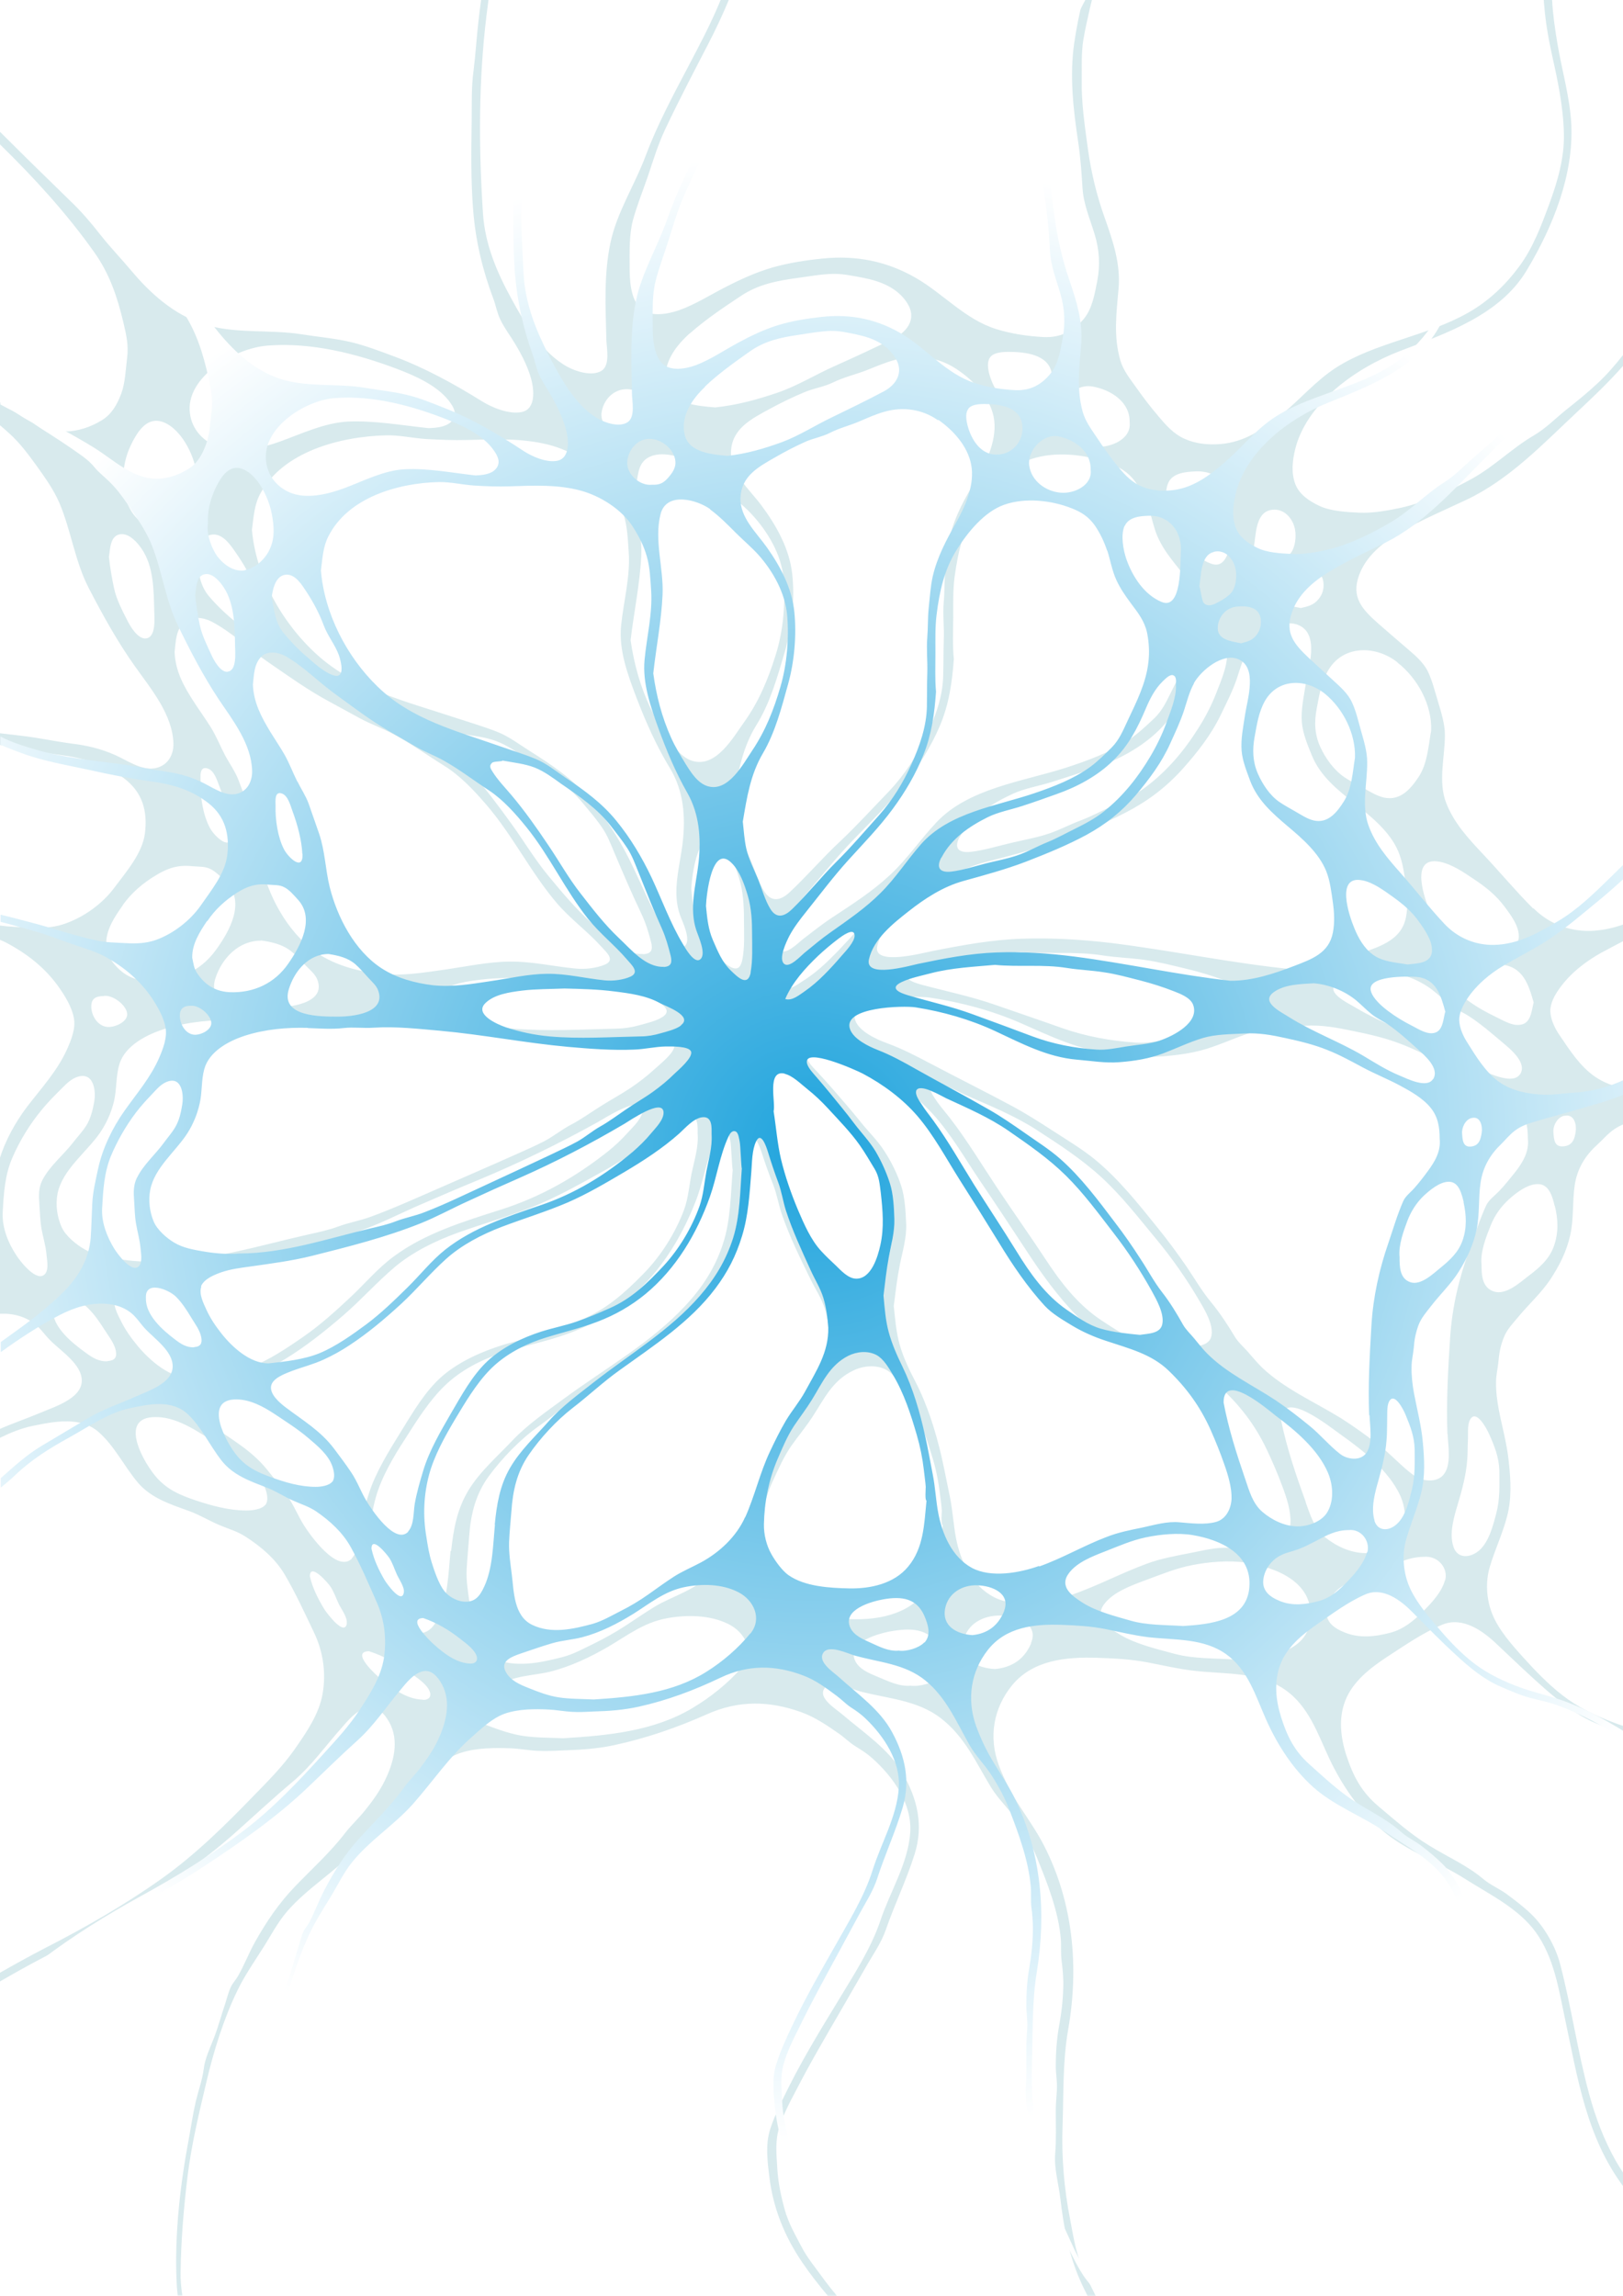 <?xml version="1.0" encoding="UTF-8"?> <svg xmlns="http://www.w3.org/2000/svg" xmlns:xlink="http://www.w3.org/1999/xlink" viewBox="0 0 837.5 1184.4"><defs><style>.cls-1{mix-blend-mode:multiply;}.cls-2{fill:url(#_Безымянный_градиент_12);}.cls-2,.cls-3,.cls-4{stroke-width:0px;}.cls-3{fill:#3f98a6;mix-blend-mode:hard-light;opacity:.2;}.cls-5{isolation:isolate;}.cls-4{fill:#fff;}</style><radialGradient id="_Безымянный_градиент_12" cx="418.8" cy="592.2" fx="418.8" fy="592.2" r="512.9" gradientUnits="userSpaceOnUse"><stop offset="0" stop-color="#20a4dd"></stop><stop offset="1" stop-color="#fff"></stop></radialGradient></defs><g class="cls-5"><g id="_Слой_2"><g id="_Layer_"><g id="g2"><rect class="cls-4" width="837.5" height="1184.4"></rect><path class="cls-3" d="M791,468.6c-9-9-17.1-18.8-25.8-28-7.7-8.2-15-16.1-19-26.5-4.2-10.9-.6-23.6-.6-34.8,0-6-2-12-3.7-17.8-1.5-4.9-2.8-10.2-5-14.9-2.6-5.3-7.2-8.9-11.7-12.8-4.7-4-9.4-8.1-14.1-12.2-8.4-7.4-13.9-13.6-9.8-24.8,3.6-10,12.4-17,21.7-22.5,10.7-6.2,22.4-11.1,33.6-16.4,22.5-10.6,39.9-29.2,57.5-45.6,8.1-7.6,16.1-15.2,23.4-23.5v-5.6c-4.1,5.2-8.5,10.3-13.5,14.9-5,4.7-10.4,9-15.8,13.3-5.6,4.5-10.6,9.7-16.8,13.3-11.1,6.5-20.2,15.8-31.5,22.1-11.4,6.3-24.6,12.5-37.6,15.3-6.7,1.4-13.9,2.7-20.8,2.4-6.6-.3-14.7-.7-20.7-3.5-5.2-2.5-10.1-5.7-12.3-11-2.3-5.8-1.6-12.2-.2-18.1,5.9-23.9,31-41.9,54.1-50.8,24.4-9.3,51.7-18.7,65.4-41.6,13.6-22.6,24.4-49.5,23-75.8-.8-13.9-4.8-27.3-7.1-41-1.3-7.7-2.4-15.3-2.8-22.9h-4.3c.6,9.1,2,18.1,4,27.3,3.1,13.9,6.1,27.7,6.4,41.9.3,12.4-3.3,24.8-7.6,36.4-4.1,11.1-8.4,22.7-15.7,32.4-7.1,9.5-15.6,17.6-26.2,23.6-11,6.2-22.7,9.9-34.7,13.9-11.7,3.9-23.1,7.8-33.4,14.4-10.5,6.8-18.4,16.3-28,24.1-9.3,7.5-19.1,14.3-31.6,15.3-6.3.5-12.8-.1-18.5-2.7-5.7-2.5-9.7-7.1-13.5-11.6-4.1-4.8-7.9-9.8-11.5-14.9-3.2-4.5-6.7-8.8-8.2-14-3.6-12.6-2-24.3-.9-37,1.1-12.7-2.8-24.2-7-36.1-4.2-11.6-7.1-23.6-8.8-35.8-1.6-11.9-3.4-23.5-3.2-35.5.1-6.9-.3-13.9.8-20.8.9-5.5,2.2-11,3.4-16.4.3-1.5.8-3,1.1-4.6h-4.7c-1.9,7.5-3.4,15.1-4.5,22.6-2.4,16.8-.5,33.9,2,50.5,1.2,8,1.8,16.1,2.3,24.2.5,8.3,3.8,15.8,6.2,23.7,2.5,8.1,3,16,1.4,24.3-1.3,6.5-2.5,14.2-7,19.6-5.3,6.3-12,9.7-20.6,9.3-8.1-.4-16.8-1.7-24.5-4.1-16-5-27.2-18.1-41.3-26.3-15-8.7-30.9-11.9-48.4-10.1-8.9.9-17.2,2.2-25.8,4.6-8.5,2.5-16.2,6-24,10-7.9,4-15.8,9.1-24.3,12.1-5.9,2-15.1,3.7-19.9-1.1-5.1-5-5.5-14.6-5.5-21.1,0-7.8-.3-16.7,1.7-24.3,2.1-7.7,5.2-15.3,7.8-22.9,2.7-8.1,5.2-16.3,8.9-24.1,7-14.8,14.6-29.3,22.1-43.8,3.9-7.5,7.5-15.2,10.7-22.9h-4.2c-4.9,12-10.9,23.3-17,34.9-7.8,14.8-15.9,30-21.7,45.5-5.6,15.1-14.9,29.2-18.2,45-3.5,16.5-2.5,33.3-2.1,50,.1,4.3,2.1,13.1-2.5,16-4.8,3-13.1.4-17.5-2-13.4-7.3-22.1-22.6-28.9-35-7.8-14.2-13.8-28.5-14.8-44.5-2.2-34.1-2.3-68.2,1.9-102.3.3-2.6.7-5.2,1-7.8h-3.8c-.5,3.7-1,7.4-1.4,11.2-1,8.7-1.5,17.4-2.6,26.1-1.1,8.3-.8,16.6-.9,25-.2,15.7-.5,31.2.8,46.9,1.3,15.7,4.8,30.4,10.4,45.3,1.3,3.5,1.9,7.1,3.5,10.5,1.6,3.4,3.8,6.6,5.9,9.8,4.1,6.4,8.1,13.7,10.1,21,1.4,5.2,2.7,15.6-5,17.1-6.4,1.3-15.1-2.3-20.3-5.5-14.1-8.8-29.5-17.3-45.4-23.2-7.5-2.8-15.3-5.8-23.2-7.6-8-1.8-16.3-2.5-24.4-3.8-16.8-2.7-35,0-51.2-5.4-15-4.9-27.2-15.9-36.8-27.4-5.3-6.3-11-12.2-16.1-18.7-4.9-6.2-9.7-11.9-15.4-17.3-5.9-5.7-11.7-11.5-17.6-17.2-6.2-6-12.2-12.1-18.3-18.1-.1-.1-.3-.2-.4-.4v6.5c17.7,17.3,34.5,35.7,48.6,55.6,8,11.2,12,23.3,15.1,36.4,1.5,6.3,2.7,11.6,1.9,18.2-.8,6.1-.9,12.5-3,18.3-2,5.4-4.8,10.6-10,13.8-5.5,3.4-12.6,5.9-19.3,5.8-12.7,0-23-8.5-33.3-15v11.8c1.6,1.4,3.3,2.8,4.9,4.3,5.4,4.9,9.7,10.7,13.9,16.5,4.5,6.3,8.9,12.4,11.9,19.4,6,14.2,8,30.1,15.1,43.8,7.2,13.9,14.8,27.7,24,40.6,8.4,11.8,19.3,24.8,19.7,39.7.1,6-3.1,11.6-9.8,12.7-7,1.1-14.4-4.3-20.4-6.9-7.5-3.3-14.4-4.9-22.6-5.9-8.3-1.1-16.5-2.9-24.9-3.9-3.9-.5-7.9-.9-11.9-1.4v6c10.1,2,20.4,3.8,30.5,5.1,12.4,1.6,23.4,4.6,33.4,12,9.8,7.3,12.4,17.1,11,28.5-1.3,10.4-9.7,19.9-15.8,28.1-6.2,8.4-16.2,15.6-26.5,18.9-5.6,1.8-11.5,2-17.4,1.7-5.1-.3-10.2-.4-15.3-1.1v7.3c1.2.5,2.4,1,3.5,1.6,10.6,5.6,19.9,12.9,26.7,22.4,3.4,4.8,7,10.5,8.1,16.3,1.1,5.5-1.4,11.6-3.7,16.7-5,10.9-13.2,19.8-20.5,29.3-6.1,8.1-11.2,17.4-14.2,27.1v79.6c1.2,0,2.4,0,3.6,0,4.9.3,9.5,1.7,13.5,4.4,3.6,2.4,5.8,5.9,8.8,9,5.5,5.7,16.8,12.6,16.6,21.3-.2,9.2-14.4,13.4-21.6,16.5-6.9,2.9-14,5.3-20.8,8.3v4.6c5.5-2.7,11.1-5,16.9-6.2,11.6-2.4,25.1-5.1,34.5,3.4,8,7.2,12.8,17.2,19.6,25.4,6.9,8.4,16.9,11.5,27.1,15.2,5.4,2,10.2,5,15.5,7.2,4.5,1.9,9.2,3.2,13.3,5.9,8.1,5.2,15.5,11.5,20.3,19.7,5.7,9.7,10.4,20.1,15.2,30.1,4.6,9.8,6.1,20.5,4.3,31.1-1.8,10.6-8.2,19.8-14.3,28.6-6.3,9-13.7,16.4-21.4,24.3-14.6,15.1-29.9,30.2-47.3,42.6-19,13.5-39.4,25.2-60.3,35.9-7.9,4.1-15.7,8.4-23.4,12.8v4.5c7.3-4.2,14.7-8.4,22.2-12.3,13-6.9,26.1-13.6,38.6-21.3,21.4-13.2,42.8-27.1,61.4-43.8,9.7-8.7,19.2-17.5,29.2-25.9,9.6-8.1,16.8-18.4,25.1-27.7,3.3-3.8,7.6-9,13-10.3,5.5-1.3,9.2,3.3,11.5,7.3,5.4,9.6,2.4,21-2.3,30.4-2.7,5.5-6.3,10.5-10.2,15.3-3.2,4-7,7.5-10.2,11.6-7.5,9.8-16.9,18.3-25.5,27.2-8.7,9-15.1,18.5-21.1,29.2-3.2,5.8-5.5,11.9-8.8,17.6-1.1,1.9-2.6,3.4-3.5,5.3-1.3,2.7-2,5.7-2.9,8.5-2,5.9-3.6,11.9-5.8,17.7-2.1,5.4-4.7,10.7-5.4,16.4-.7,5.5-2.7,10.9-4,16.3-1.5,6.4-2.4,12.8-3.6,19.2-4.5,24-7.4,49-6.4,73.5.1,2.6.3,5.1.6,7.7h2.4c-.6-3.9-1-7.9-.9-11.9.2-16.5,1.6-33.3,3.6-49.7,2-16.4,6-32.8,9.8-48.9,3.7-15.7,8.8-32.2,15.9-46.8,3.6-7.5,8.4-14.4,12.9-21.5,4.2-6.5,7.7-13.5,12.8-19.4,10.4-12,24.7-20.4,35.6-32,11.4-12.1,21.4-26.1,34.3-36.7,5.9-4.8,12.3-10.7,19.8-13.1,8-2.6,17.5-2.6,25.8-2.3,4.6.2,9.2,1.1,13.8,1.3,4.2.2,8.6,0,12.8-.2,9-.3,17.7-.8,26.5-2.7,16.8-3.6,32.6-9.1,48.1-16,16.1-7.2,31.9-7,48.4-1.1,7.3,2.6,13.5,6.9,19.7,11.2,2.9,2,5.4,4.6,8.5,6.5,3.1,1.9,5.9,3.7,8.6,6.1,11,9.8,20.6,23.6,19.6,38.4-1.1,15.9-10.4,30.4-15.4,45.4-4.9,14.6-14,28.4-22,41.7-8.7,14.3-17.5,28.7-25,43.6-3.6,7.2-7.3,14.5-9.8,22.1-2.6,7.9-1.5,16.6-.5,24.7,1.9,16.1,7.8,30.8,17.1,44.4,4,5.9,8.5,11.6,13.1,17.1h4.7c-2.2-2.6-4.3-5.2-6.3-7.9-4.1-5.8-8.9-11.4-12.1-17.6-3.2-6.1-6.7-12.2-8.5-18.8-2-7.1-3.5-14.3-3.9-21.6-.4-7.1-1.2-13.6.9-20.6,2.1-6.9,5.6-13.5,9-19.9,7.3-14.2,15.4-27.9,23.4-41.7,4-7,8.1-14,12.1-21,3.6-6.4,8.1-12.7,10.5-19.5,4.6-13.3,10.8-26,15-39.4,4.6-14.7,1.5-28.1-6.1-41.5-7.1-12.5-20.4-21.2-31.4-30.6-3.1-2.7-12.7-8.4-9-13.4,3.3-4.4,14.2.5,18.2,1.6,14.4,3.8,29.6,4.5,41.7,13.8,12.5,9.6,18.3,23.1,26.1,35.9,3.7,6,8.9,10.7,12.9,16.5,4.2,6.2,7.8,12.5,10.6,19.4,5.4,13.2,11.2,27.9,12.4,42.1.3,3.7-.1,7.4.4,11.2.5,3.7.8,7.4.9,11.1,0,7.7-.8,15.1-2.2,22.7-1.2,6.7-1.7,13.8-1.7,20.6,0,4,.8,8,.6,12.1-.2,3.7-.6,7.2-.6,10.9,0,7.4.3,14.9-.3,22.3-.6,7.5,1.7,15.3,2.6,22.7,1.8,14.8,4.1,28.3,10.1,42.2,1.3,3,2.7,5.8,4.1,8.6h4.2c-2.7-5.4-5.4-10.7-7.6-16.3-3-7.4-4.2-15.6-5.7-23.4-3.1-15.7-4.5-32.4-3.9-48.3.6-16.5,0-33.2,2.9-49.6,5.6-32,2.7-65.1-12.3-94.6-3.6-7.1-8.3-13.8-12.7-20.6-4.4-6.8-8-13.7-10.8-21.2-5.3-14.3-2.9-29.4,7-41.4,10.7-12.8,27.5-14.5,43.7-14,8.8.3,17.1.7,25.7,2.3,8.4,1.6,16.8,3.6,25.3,4.5,15.4,1.7,32.2.4,45.6,9.4,12.7,8.6,17.3,23.2,23.3,35.9,6.5,13.7,15.5,27,27.5,37.1,12.3,10.5,28.7,16.1,42.4,24.8,12.9,8.2,27.6,15.2,36.6,27.6,9.4,13.1,11.8,29.2,15,44.3,6.5,30.4,11,61.4,30.5,87.3v-6.9c-1.5-2.2-2.9-4.4-4.2-6.7-6.1-10.8-10.5-22.5-13.7-34.3-6.1-22.3-9.2-45.1-15.1-67.5-2.3-8.8-8.1-19.1-14.9-25.6-3.8-3.7-8.2-7-12.5-10.2-3.8-2.8-8.4-4.7-12-7.7-8.5-7.2-18.3-11.4-27.9-17.3-9.6-5.8-17.8-13.2-26.3-20.3-8.9-7.5-13.1-15.6-16.6-26.2-3-9.2-4.2-19.2-.6-28.4,3.8-9.8,12.8-16.8,21.6-22.6,9.3-6,18.2-12.3,28.5-16.6,10.4-4.3,20.9,3.2,27.9,9.9,8.5,8,16.9,16.1,25.7,23.8,7.8,6.7,16.2,13.3,25.9,17.3,4.6,1.9,9.3,3.8,14,5.2v-3.9c-1.6-.5-3.3-1.1-4.9-1.7-9.8-3.7-18.6-7.9-26.7-14.2-7.3-5.7-13.9-12.5-20-19.3-5.9-6.5-12.7-14.2-16-22.2-3.2-7.7-3.8-16.9-1.4-24.8,2.6-8.8,6.6-17.1,8.9-26,2.4-9.1,1.9-18.6.9-27.8-.9-9.3-3.4-18-5.2-27.2-.9-4.8-1.5-9.6-1.4-14.5,0-3.5.9-6.7,1.2-10.2.4-4.6,1.1-8.4,2.9-12.8,1.5-3.9,4.6-7,7.3-10.3,5.3-6.4,11.8-12.3,16.4-19.1,4.9-7.4,8.6-14.7,10.5-23.3,1.9-8.6,1-17.1,2.3-25.7,1.2-8.1,5.2-15,11.4-20.6,3-2.7,5.6-5.9,9-8.2,1.6-1.1,3.2-1.9,4.9-2.6v-18.5c-5.3-1.1-10.3-2.9-14.7-5.9-7.8-5.3-13.2-13.8-18.3-21.3-2.5-3.6-4.8-8.3-4.9-12.6-.1-4,2.3-8.4,4.7-11.7,5.4-7.6,13.2-13.8,21.5-18.4,3.8-2.1,7.8-4.1,11.7-6.2v-8.5c-5.4,1.9-11.1,3.2-17.3,3.4-11.2.2-21.5-3.9-29.2-11.6ZM791.4,517.2c-1,3.6-1.2,9.7-5.6,11.2-4.7,1.6-10-1.9-14-3.8-4.8-2.3-9.7-5-13.9-8.1-3.5-2.5-9.1-7-10.3-11.1-2.5-8.7,21.7-8.2,26.6-7.8,11.8.9,14.6,10.5,17.2,19.6ZM784.3,554.3c-3.7,5.3-15.1-.3-19.6-2-7.8-3-14.4-7.1-21.6-11.1-14.1-7.8-29.6-13-43.5-21.3-4.8-2.9-17.1-8.3-8.8-13.8,6.4-4.3,15.8-4.4,23.4-4.8,8.8.6,18.2,4.2,25,9.5,3,2.3,5.7,5,8.7,7.4,3.1,2.5,6.7,3.9,10,6,6.2,4,11.8,8.9,17.4,13.6,3.9,3.3,13.1,10.6,9,16.6ZM742.9,444.6c6.3,1.2,12.5,5.5,17.7,9,5.9,3.9,11.3,8.2,15.5,13.8,3.4,4.5,8.2,10.8,7.6,16.6-.7,6.6-8.9,6.4-14.3,7.1-7-1.2-14.5-1.4-20.4-5.5-5.2-3.6-8.5-9.2-10.9-14.8-3-7-11-29.2,4.8-26.2ZM721.1,341.8c10.6,8.3,17.9,22,17.4,35.1-1.4,7.9-1.9,17.1-6.5,24-4,6-9.3,12.4-17.8,10.6-3.9-.9-7.5-3.2-10.9-5.1-3.1-1.7-6.4-3.3-9.4-5.3-5.5-3.7-9.8-9.7-12.5-15.5-3.1-6.7-3.3-13.2-1.9-20.3,1.3-6.9,2.4-13.8,6.2-20,7.8-12.6,24.4-12.3,35.4-3.6ZM668.5,293.5c6.3-.6,13.6-.1,14.4,6.9.4,3.1-.4,6.2-2.5,8.7-2.5,3.1-5.3,3.7-9.1,4.6-5.7-1.2-14.3-1.8-13.7-9.2.5-5.5,4.9-10.4,10.9-11ZM655.3,263.2c7.1-1.6,12,4.3,13,10.2.6,3.5.1,8.6-2,11.6-2,2.8-6.3,5-9.4,6.5-2.5,1.2-5.4,2-7.4-.2-1-1.1-2.1-9.1-2.5-9.1,1.1-5.7.7-17.2,8.4-19ZM643.7,335.6c4.2-7,16.9-16.9,26.1-13.2,11.4,4.5,5.3,22.1,4,30.5-1,6.5-2.6,13.4-2,20,.5,5.6,2.9,11.3,5,16.5,4.3,10.8,13,17.8,22.2,25.1,8.6,6.8,18.3,14.7,22.5,24.7,2.4,5.6,3.1,11.7,4,17.6.8,5.4,1.1,11,0,16.4-2.2,11.4-12.5,14.8-22.9,18.5-11.8,4.2-24.6,8.3-37.4,8.2-30.9-3.2-61.1-9.6-91.9-13.4-15.2-1.8-30.5-2.7-45.8-2.2-15.6.5-30.8,3.3-46,6.3-5.2,1-31.4,8.1-28.8-2.6,2.7-11.2,14.2-19.7,23.3-26.4,9.7-7.2,20.5-13.7,32.4-16.8,12.4-3.2,24.6-6.3,36.6-10.6,12.3-4.4,24.2-8.9,35.7-14.9,11.4-5.9,20.6-12.8,29.1-22.1,7.9-8.8,15-17.8,20.1-28.3,2.9-6.1,6-12,8.2-18.4,1.7-5,3-10.3,5.8-14.8ZM623.5,533c-6.2,1.9-13.3,2.3-19.7,3.2-5.7.9-11.9,2.1-17.7,1.7-12.6-.8-25.7-3.2-37.5-7.3-11.8-4.2-23.6-8.2-35.4-12.3-12.4-4.3-25.1-6.9-37.8-10.3-4.7-1.3-11.5-3.8-3.9-7.3,5.2-2.4,11.7-3.6,17.3-4.9,12.3-3,25-3.6,37.6-4.7,14.1,1.3,28.4-.4,42.4,1.8,7.1,1.1,14.4,1.3,21.6,2.3,7.3,1,14.6,2.9,21.7,4.6,6.7,1.6,13.1,3.5,19.5,5.9,3.7,1.4,9.6,3.5,11.2,7.3,4.3,10-11.7,17.5-19.3,19.9ZM495.3,431.8c5.8-10.3,16.2-17.1,27.2-22.2,6.2-2.9,13.8-4.1,20.4-6.2,6.7-2.1,13.4-4.3,20.1-6.5,12.1-4,24.1-10.1,33.3-18.5,9.1-8.3,14.3-17.7,19.2-28.6,2.5-5.5,5.3-11,10-15.2,1.2-1.1,4.1-4.1,6.1-3.3,2.2.7,1.6,3.8,1.6,5.4.3,6.7-3,14.2-5.4,20.4-2.5,6.5-5.7,12.8-9.5,18.7-7.3,11.6-16.1,22.1-27.4,30.5-5.2,3.9-11.2,6.8-17.1,9.6-5.4,2.5-10.6,5.3-16.2,7.4-6.1,2.3-11.7,5.4-18,7.3-5.8,1.8-12,2.9-17.9,4.3-6.8,1.6-13.9,3.8-20.8,4.6-6.6.7-8.7-2.2-5.7-7.7ZM603,248.8c2.4-4.9,9.1-5.4,14.1-5.6,12.2-.5,19.8,9.1,18.9,20.3-.3,5.7.7,31.8-11.1,27.3-10.4-3.9-17.3-14.2-20.9-23.7-1.9-5-3.5-13.2-1-18.3ZM592.8,262.5c1.9,5.4,2.7,10.9,5.3,16,2.3,4.7,5.4,8.9,8.7,13,4.1,5.1,8,9.8,9.4,16.1,1.2,5.3,1.4,10.8.8,16.2-1.3,11.7-7,22-12.3,32.5-2.6,5.2-4.8,10.3-9.2,14.4-4,3.8-8.4,7.9-13,11-9.6,6.5-21.4,10.8-32.5,14.4-22.5,7.2-50.3,10.6-66.8,28.2-8.3,8.8-14.9,18.7-23.9,27.1-9,8.4-19,14.8-29.3,21.6-5.4,3.5-10.4,7.5-15.5,11.4-2.1,1.6-8.5,8.2-11.6,6.1-4-2.7,1.3-12.7,2.9-15.5,2.7-4.8,6.3-9.1,9.9-13.4,8.2-9.6,16.1-19.5,24.9-28.6,8.9-9.2,18.3-18.3,26.1-28.3,7.3-9.3,13.6-19.3,18.2-30,4.8-11.3,6.4-22.5,7.3-34.6-.7-7.2-.4-14.4-.3-21.6,0-7-.2-14,.7-21,1.8-12.8,4.4-24.7,11.8-35.8,6.4-9.5,16.2-21,27.9-24.9,12.3-4.1,27.7-2.4,39.6,2,5.9,2.2,10.3,4.8,13.9,9.7,3,4.2,5.4,8.9,7.1,13.7ZM402.9,551.4c4.8,1.1,9.4,5.6,13.2,8.4,4.4,3.3,8.5,6.9,12.3,10.8,6.4,6.5,13.3,13.1,18.7,20.4,3.2,4.2,6,8.7,8.8,13.2,2.7,4.2,2.9,8.2,3.5,13,1.2,9.7,2.1,19.3-.2,28.9-1.5,6.3-5.2,18.7-14.2,18.6-4.8,0-9-4.5-12.2-7.4-2.8-2.5-5.8-5.1-8.4-7.8-6.1-6.2-10.2-15-13.6-22.7-4.1-9.2-7.5-18.4-10-28.1-2.2-8.7-2.9-17.7-4.3-26.5,1.4-4.4-4.2-23.1,6.5-20.7ZM403.3,510c4.1-9.1,11.7-17,19.3-23.7,3.9-3.4,8-6.6,12.2-9.6,1.7-1.2,9.3-6.5,9.4-1.6,0,3.5-5.4,8.7-7.7,11.2-3.3,3.6-6.7,7.1-10.3,10.5-3.5,3.3-7.3,6.4-11.4,9-3.1,2-7.6,5.5-11.5,4.3ZM563.7,199.4c9.7,1.7,19.5,8.1,19.2,18.4,1.1,8.8-9.8,13.3-17.6,12.7-8.8-.7-17.3-6.4-18.6-15-1.2-8.3,8.1-17.7,16.9-16.1ZM511.1,184.1c2.5-2.9,8.7-2.6,12.3-2.5,10.2.4,20.2,3.4,19.5,14.5-.5,7.2-7,13.4-14.7,13.3-9,.5-14.5-6.9-17-14.2-1.1-3.1-2.5-8.4,0-11.2ZM493.4,190.3c8.8,5.8,17.1,14.3,19.3,24.5,2.3,11.1-3.4,23.3-9.1,32.8-5.6,9.3-10.9,18.6-13.4,29.2-1.4,5.8-1.7,11.9-2.4,17.8-.6,5.3-.3,10.5-.8,15.8-.6,6.5.3,13.2,0,19.8-.2,6.1-.1,12.2-.3,18.4-.2,11-4.2,21.7-9,31.6-4.9,10.2-11.1,19.8-19.1,28.2-8.4,8.7-16.6,17.7-25.4,26-8.9,8.3-16.8,17.6-25.7,25.9-4.3,4-9.1,5.6-12.9-.1-3.1-4.7-4.9-10.9-7.1-16.1-2.5-5.7-5.5-11.3-7-17.3-1.2-4.8-1.4-9.9-2-14.9,2.4-13.3,4.5-26,11.8-37.8,7.2-11.5,10.9-25.1,14.7-37.9,3.7-12.5,5.2-27.1,3.8-40-1.4-13-8.1-25-16-35.6-6.3-8.4-16.1-16.6-15.6-27.6.5-11.8,10.3-16.8,20.3-22.2,5.7-3.1,11.7-6,17.7-8.5,4.8-2,10-2.7,14.7-5,5.3-2.6,11.2-4,16.8-6.1,5.1-2,10-4.2,15.4-5.6,10.8-2.9,22.1-1.4,31.3,4.7ZM383,495.4c-1.7,8.2-7.6,2.7-11.6-.9-5.3-4.7-7.7-10.7-10.6-16.8-2.9-6.3-3.4-12.3-4.1-19,.2-6.1,3.5-34.9,15.3-23.6,4.6,4.4,7.6,12.1,9.4,18,2.1,6.9,2.5,14.1,2.5,21.3,0,6.9.5,14.3-.9,21ZM356,172c8-7.1,17.4-13.4,26.3-19.3,9-6,18.4-7.8,29.2-9.3,6.1-.8,12.4-2,18.5-2.1,5-.1,10.4,1.1,15.3,2,9.2,1.8,17.8,5.2,22.8,13,5,7.7.6,14.6-7.1,18.4-10.1,5-20.3,9.7-30.6,14.3-9.8,4.4-19,10.1-29.2,13.6-10.6,3.6-20.8,6.4-32.1,7.6-8.6-.7-22.4-1.7-25-11.3-2.9-10.5,4.2-20.1,11.8-26.9ZM359,239.8c5.5,3.7,10.5,8.5,15.3,13,4.4,4.1,9.2,7.9,13.3,12.2,8.5,9.1,15.6,21,16.7,33.3,1.1,12.9-.1,27.1-4,39.5-3.9,12.5-8.6,24-16.4,34.9-5.5,7.6-14.3,23.5-26.5,19.9-5.8-1.7-9.7-7.5-12.8-12.1-3.1-4.7-6.3-9.6-8.7-14.7-5.5-11.5-8.7-23.1-10.5-35.5,1.7-14.4,4.8-29,5.5-43.5.7-14.4-5.1-30.3-1.1-44.5,3.5-12.4,21.4-7.8,29.2-2.5ZM310.4,213.1c.8-6.6,6.1-12.6,13.5-12.3,6.8.2,14.1,5.7,14.8,12.2.4,4-2,6.9-4.7,9.7-2.8,2.9-5.1,3.5-9.2,3.4-7.3.6-15.2-6.2-14.4-13.1ZM241.3,227c13.9-.4,28-1,41.6,2.4,11.8,3,24.4,10.5,30.9,20.2,3.5,5.3,6.3,10.2,8.1,16.2,1.8,5.9,2.1,12.5,2.5,18.6,1,12.8-2.6,25.6-3.9,38.4-1.3,12.8,3.6,25.7,8.1,37.6,4.8,12.4,10.1,24.4,17.1,35.9,7.1,11.7,8.1,25,6.6,38.2-1.4,12.5-5.8,25.5-1.3,37.9,1.2,3.2,5.8,12.6,2.4,15.6-3.6,3.2-9.2-6.4-10.4-8.3-7.4-11.5-12.4-24.7-18.5-36.8-5.6-11.1-12.5-21.8-20.7-31.3-8.5-9.8-18.8-16.8-29.9-23.8-5.6-3.5-11.3-7.9-17.5-10.3-6.9-2.7-14.1-4.8-21.1-7.1-25.6-8.5-52.1-14.7-72-32.9-18.1-16.5-31.2-40.4-33.3-64.1.9-6.5,1.1-12.8,4.3-18.7,11.6-21.5,40.8-29.5,64.9-30.1,6.8-.2,14,1.5,20.8,1.9,7.1.4,14.1.7,21.1.5ZM116.3,390c-2.6-4.9-4.6-10.1-7.6-14.9-2.7-4.3-5.6-8.3-8.4-12.6-5.4-8.3-9.8-16.1-10.2-26.1.6-5.4.6-11.4,5-15.5,3.6-3.3,10.1-2.3,14.1-.2,10.5,5.5,19.5,14.3,29.3,21,10.2,7,20.3,14.3,31.3,20.2,5.5,3,11,6,16.5,9,5.3,2.8,11,4.8,16.4,7.7,9.1,4.8,17.7,11,26.4,16.4,8.4,5.2,15.5,12.8,21.8,20.1,13.7,15.9,22.8,34.8,36.4,50.8,7,8.2,15.8,14.5,22.9,22.4,2.5,2.8,7.5,6.9,2.1,9.3-4.4,1.9-10.5,2.6-15.3,2.1-11.4-1.1-22.4-3.7-33.9-3.6-11.1.1-22.2,2.5-33.2,4.1-11.4,1.6-22.5,3.5-34,2.2-10.4-1.1-21.3-4-30.2-9.4-15.8-9.8-26-28.1-30.4-44.9-2.5-9.6-2.7-19.8-6.1-29.2-2-5.6-4.1-11.1-6.2-16.6-1.7-4.4-4.4-8.1-6.7-12.3ZM119.3,429.9c.5,10.1-8.5,1.8-10.9-2.6-3.7-6.8-5.1-16.3-4.9-23.9,0-2.5-.8-8.4,3.7-6.9,3.6,1.2,5,6.7,6.2,9.7,2.8,7.1,5.5,16,5.9,23.7ZM101.1,289c.6-4.6,2-12.6,8.4-13.2,5.7-.6,9.7,5.8,12.3,9.5,4.1,5.9,7.4,11.7,10,18.3,2.3,5.9,6.7,10.8,9,16.7,1.2,3.1,3.7,12.5-2.4,11.2-5.6-1.1-12.1-6.9-16.4-10.3-5.1-4-9.9-8.6-14.1-13.5-4.7-5.5-5.3-12-6.7-18.7ZM331.8,492.2c-10.6.4-19.4-9.7-26.3-15.8-8.5-7.6-15.3-15.8-22.5-24.5-7.1-8.6-12.6-17.9-19.1-26.9-6.8-9.4-13.8-18.8-21.6-27.6-3.7-4.2-7.9-8.2-11.1-12.8-1.2-1.8-2.3-3.4-.2-5,1-.8,5.9-.6,6-1.2,6.2,1.1,13,1.7,18.9,3.9,5.7,2.1,10.7,5.7,15.7,8.9,10.5,6.8,21.4,13.7,29.2,23.2,3.3,4,6.8,8,9.7,12.3,3,4.3,4.6,8.7,6.6,13.4,4.4,10.4,8.9,20.9,13.8,31.2,2.3,4.8,3.8,9.8,5.1,14.9.9,3.7.3,5.9-4.2,6.1ZM342,524.6c-3.1,2.1-8.3,3.3-11.9,4.3-3.9,1.1-7.7,1.7-11.8,1.8-18,.4-35.7,1.5-53.7,0-8.7-.7-17.3-2.4-25.6-5.1-5-1.6-18.6-7.2-12.1-13.3,5.3-4.9,14.4-6.1,21.5-6.9,8.3-1,16.9-.8,25.2-1.2,9.8.2,19.6.5,29.3,1.6,9.1,1,18.7,2.2,26.8,6.5,3.3,1.7,20,7.1,12.3,12.3ZM134.7,485.2c5.7.8,11.3,2.1,15.7,5.7,2.8,2.2,5.2,5,7.6,7.5,2.1,2.1,4.6,4.2,5.7,6.9,5,12.6-15,14.6-23.5,14.6-10.1,0-34,.2-29.1-15,3.2-10.1,11.7-19.6,23.6-19.6ZM122.5,526.1c7.1.2,13.9.7,21,0,5.9-.6,12,.2,17.9-.2,13.1-.8,26,.7,39,1.7,25.2,2.1,49.9,6.7,75.1,8.9,12.9,1.1,26.1,2,39,1.5,6.2-.2,12.2-1.6,18.4-1.7,3,0,13.7-.3,14.9,2.8,1.3,3.3-7.6,10.2-9.8,12.3-3.9,3.6-8.2,6.9-12.6,9.9-5.3,3.5-10.9,6.5-16.2,9.9-4.9,3.1-9.6,6.5-14.8,9.2-4.7,2.5-8.7,5.8-13.4,8.3-5.4,2.8-11,5.2-16.6,7.7-12.3,5.5-24.6,10.8-36.9,16.2-12,5.2-24,10.7-36.3,15.2-5.5,2-11.3,3-16.7,5-5.2,1.9-10,2.9-15.4,4.1-25.3,5.7-50.8,13.8-77.1,13.8-6.9.5-13.8,0-20.6-1.1-6-.9-12.2-1.9-17.5-4.9-4.5-2.5-10.1-7.1-12.1-11.6-2.4-5.4-3.2-11.6-2.1-17.3,2.5-12.4,15-21.3,22-31.5,3.3-4.9,5.7-10.3,7.1-16,1.5-6.3.9-12.9,2.8-19.2,2.9-9.8,14.5-15.6,24.1-18.5,11.7-3.5,24.6-4.7,36.9-4.2ZM138.1,178.3c22.6-1.8,46,4.2,66.7,12,9.3,3.5,20.5,8.5,26.6,16.2,2.7,3.4,5.2,7.6,1.3,11.2-2.9,2.7-7.6,3-11.4,3.2-13.7-1.4-27.9-4-41.7-3.4-12.1.6-24,6.3-35.1,10.3-9.1,3.3-21.3,6.2-31,3.1-8.5-2.8-14.5-9.3-15.5-17.7-2.4-18.5,22.9-33.6,40.1-34.9ZM75.3,329.4c-4.3.4-8.3-6.6-9.7-9.5-2.6-5.1-5.5-10.7-6.7-16.2-1.2-5.5-2.1-10.9-2.7-16.4.7-3.9.5-11,6-11.7,4.5-.5,8.7,4.3,10.8,7.4,6.4,9.2,6.3,21.6,6.6,32.2,0,3.2,1.2,13.7-4.4,14.2ZM85.7,273.4c-6.5,1.1-12.6-2.9-16.4-7.5-3.4-4.2-6.6-12.6-5.6-17.9-.3-6.4,1.1-12.7,3.9-18.5,2.4-4.9,6.6-12.8,13.5-12.4,6.2.4,11.6,6.5,14.4,11.1,3.3,5.3,5.3,11.1,6.3,17.2,1,6.6,1,12.4-2.6,18.3-2.8,4.7-7.9,8.8-13.7,9.8ZM63.3,467c4.6-6.4,10.4-11.4,17.3-15.5,6.1-3.7,11.4-5.4,18.7-4.6,3,.3,6.2,0,9,1.3,3.1,1.4,5.9,4.5,8.3,6.8,10.4,10.4,1.8,25.6-5.4,35.4-8,10.9-20.4,16.4-34.5,15.8-5.1-.2-9.8-1.7-13.7-4.8-2-1.6-3.8-3.5-5.3-5.6-2.1-2.8-2.2-5.3-2.9-8.5-.2-7.6,4.3-14.2,8.6-20.3ZM53.7,513.8c4.6-.5,11.3,4.6,11.9,9,.6,4.4-6.6,7.5-10.4,7-5.1-.6-8.1-6.1-8.1-10.5,0-4.1,2.3-5.4,6.5-5.4ZM20.3,621.1c.3,4.2.4,8.7,1.1,12.8.8,4.5,2.2,8.7,2.6,13.4.2,2.7,1.3,7.4-.7,9.9-4.1,4.9-12.8-6.4-14.7-9.3-4.4-6.6-7.6-14.5-7.2-22.4.5-9.7,1.1-19.6,5.2-28.7,3.7-8.5,9-17.1,15-24.3,2.6-3.2,5.5-6.2,8.4-9.1,2.7-2.6,5.5-6,9.1-7.5,9.1-3.7,10.6,6.5,9.5,12.6-.7,4-1.8,8.5-4,12.1-2,3.2-4.7,6-7,9-5,6.4-11.8,11.8-15.6,19-2.2,4.1-2,8.1-1.7,12.6ZM55.6,702.3c-4.6.3-8-1.9-11.5-4.5-7.1-5.1-17.1-13.2-16.9-22.4-.8-10.4,13.5-4.9,17.7-1,3.6,3.4,6.4,7.5,9,11.6,2.2,3.5,5.2,7.1,5.9,11.1.6,3.3-.7,4.9-4.3,5.1ZM59.6,668.7c1.8-4.3,8.1-6.5,12.3-7.9,5.5-1.7,11.2-2.3,16.8-3.1,12.1-1.6,24.3-3.1,36.2-5.9,21.4-5,43.1-10.2,63.6-17.8,9.5-3.5,18.7-8.3,28-12.3,10.1-4.4,20.1-8.7,30.3-12.9,21.2-8.8,41.7-18.8,61.7-29.9,3.1-1.7,22.3-14.2,23-6.5.4,4.2-4.8,8.9-7.5,11.9-3.2,3.6-6.7,6.9-10.5,9.9-16.4,13-34.4,23.3-54.8,29.8-19.4,6.2-39.3,12.2-55.6,24.3-8.4,6.2-14.7,13.9-22.2,20.9-7.6,7.1-15.7,14.5-24.3,20.4-8.3,5.8-17.9,12.2-27.5,15.9-9.2,3.5-20.4,4.7-30.2,5.7-11,0-21.4-9.1-27.7-16.6-3.4-4.1-6.5-8.4-8.8-13.1-1.8-3.5-4.6-8.8-2.9-12.8ZM136.9,776.4c-2,2.4-6.8,2.9-9.8,2.9-9.1,0-17.9-2.5-26.4-5.3-7.9-2.7-14-5.3-19.6-11.4-6.6-7.2-20.9-31.8-.6-31.5,7.9,0,15.7,3.9,22.2,7.9,6.9,4.2,13.9,8.5,20.2,13.5,5.2,4.2,11.7,9.2,14,15.5.9,2.5,1.8,6.2,0,8.5ZM179,837.5c-1.1,7.1-10.2-5.1-11.4-6.9-3.3-5.3-6.3-11.2-7.7-17.3,0-7.4,9.3,3.3,10.5,5.1,1.9,2.8,3,6.1,4.4,9.1,1.2,2.5,4.6,7,4.1,9.9ZM181.6,804.1c-7.7,7.6-21.6-12.2-24.6-16.9-3.3-5.2-5.4-10.8-9-15.8-3.2-4.5-6.7-8.9-10.2-13.2-8-9.9-18.1-15.4-28.4-22.7-3.4-2.4-9.5-7.2-8.6-11.9.9-4.3,8.2-6.7,12-8.1,6.4-2.2,12.8-3.7,19.1-6.4,5.3-2.3,10.3-5,15.2-7.9,10.9-6.7,20.7-14.5,30.3-22.8,9.1-7.9,17.1-16.9,26.3-24.7,9.3-7.8,21.1-13.6,32.8-17.8,12.9-4.6,26.1-8.3,38.8-13.4,11.6-4.7,22.3-10.7,33.2-16.7,11.2-6.2,22.8-13.3,32.5-21.4,3.6-3,8.5-8.5,13.6-9,5.9-.6,5.4,5.9,5.4,9.5.5,7-1.7,13.6-3.1,20.4-1.3,6.4-1.7,12.9-4,19.1-4.5,11.9-11.9,23.7-21.1,33-9.4,9.6-18.9,18.1-31.7,23.4-6.5,2.7-13,5.3-19.7,7.5-6.8,2.2-13.8,3.4-20.6,5.5-11.3,3.5-22.7,8.6-31.5,16.1-9,7.8-15.5,19.2-21.6,29-6.1,9.9-12.8,20.6-16.3,31.5-1.9,6-3.9,12.3-5,18.4-.8,4.5-.3,11.7-3.9,15.2ZM218.2,876.9c-8.2-.2-15.7-5.7-21.5-10.5-2.3-1.9-16.2-14.3-6.3-14.5,8,2.6,15.2,6.7,21.9,11.6,3.1,2.2,7.4,5.1,9.1,8.4,1.5,2.9.4,5.2-3.2,5.1ZM232.5,800.2c-1.1,11-1.3,23.9-6.2,34.1-2.6,5.4-5.5,9-12.4,8.3-4-.4-8.6-2.8-11-5.7-3.3-4-5.8-10.9-7.4-15.7-1.5-4.7-2.4-9.5-3.2-14.4-2-11.4-1.6-22.9,1.6-34.2,2.9-10.4,9.1-20.9,15-30,6-9.4,12.5-19.9,20.7-27.8,8-7.7,18.5-13.2,29.2-16.7,11.3-3.7,23-5.9,34.2-10,10.2-3.7,19.8-8.7,28.3-15.3,18-14,30-33.1,37.9-53.6,4.1-10.8,5.8-22.9,11-33.2.8-1.6,2.2-3.7,4.4-2.7,1.6.7,1.9,4.2,2.3,5.5.4,1.8.9,14.7,1.2,14.7-1.1,12.8-1,26-5.1,38.4-4,12.2-10.5,22.3-19.5,31.9-17.6,19-41.3,32.2-62.2,47.6-9.1,6.7-19,13.5-26.7,21.6-7.8,8.3-16.9,16.1-22.8,25.8-6,9.8-7.8,20.3-9,31.3ZM382.8,860.2c-7,8.2-16.2,15.5-25.6,21.1-20,11.9-43.5,14.1-66.5,15.5-6.9-.3-14-.2-20.8-1.2-5.9-.9-12-3-17.6-5.1-5.3-1.9-10.8-4.2-13.6-9.1-3.3-6.1,4-8.4,8.9-9.9,6.1-2,12.2-4,18.4-5.7,5.8-1.6,11.8-1.9,17.7-3.3,10.8-2.7,20.8-7.5,30.3-13,9.6-5.7,18.2-12.3,29.6-14.5,10.3-2,22.6-1.9,32.1,2.8,9,4.4,14,14.5,7,22.6ZM379.7,796.1c-5.2,10.8-15.2,19.6-26.2,25.1-5.2,2.6-10.6,4.7-15.6,7.7-5.1,3.1-10,6.5-14.9,9.7-5.5,3.6-10.9,6.6-16.8,9.5-5.4,2.6-10.3,5.4-16.2,6.9-11.4,2.9-24.3,5.7-35.6.5-10.8-4.9-10.7-18.3-12-27.7-.8-5.9-1.9-12.1-1.6-18.1.3-5.7.9-11.4,1.3-17.1.8-11.3,3.3-21.7,10.2-31.1,6.9-9.3,16.1-18.9,25.7-25.7,9.4-6.7,17.9-14.3,27.5-20.8,19.9-13.5,41.5-26.6,56.5-45.2,7.3-9,12.2-18.1,15.7-29,3.8-11.5,4.5-23.6,5.4-35.5.4-5.3.4-11.9,2.9-16.8,2.9-5.6,6.1,3.2,7,6,1.8,5.6,3.7,11,5.9,16.5,2,5,2.8,10.4,4.6,15.6,3.9,11.3,9.3,22.3,14.6,33.1,2.5,5.2,5.7,9.8,7.5,15.4,1.7,5.4,2.4,10.6,2.8,16.2.3,13.6-7,23.9-13.7,35.4-3.3,5.7-7.8,10.5-11.3,16.1-3.4,5.4-6.3,11.1-9.2,16.8-6,11.8-9,24.7-14.7,36.6ZM405.2,828.1c-3.9-2.6-7.6-7.6-10-11.6-2.9-4.9-4.5-11-4.4-16.6.3-12.2,2.8-24.5,7.9-35.6,2.9-6.3,5.8-12.9,9.8-18.6,3.5-4.9,7.3-9.5,10.6-14.5,6.1-9.2,10.3-19,21.4-24.2,5-2.4,11.6-3,16.6-.4,4.2,2.2,7.2,7.1,9.6,10.8,6.6,10.3,10.6,22,14.1,33.4,2,6.3,3.3,12.5,4.1,19,.4,3.2.9,6.4,1.1,9.5,0,1.3-.6,7.5.5,7.6-1.3,12.8-1.6,26.1-10.9,36.5-8.4,9.4-22.2,12.2-34.6,12-11.2-.2-26.3-.9-35.9-7.4ZM485,865.2c-3.1,3.1-10.6,5.1-15,4.5-6.1.5-11.5-2.3-16.9-4.5-4.3-1.8-9.7-3.9-11.8-8.3-4.6-9.9,12.6-14.4,19.7-15.5,10.6-1.7,19.5-.7,24,9.4,2,4.6,4,10.2,0,14.4ZM532.1,847.8c-3.4,8-9.7,12.5-18.7,13.3-9.2-.5-18-5-16.1-14.7,1.7-8.5,10-13.1,19-12.9,8.7.2,19.9,4.4,15.7,14.2ZM552.6,823c-11.5,3.9-28.3,6.8-39.5,1.1-11.8-6-17.5-18.8-19.8-30.6-1.3-7-1.7-14.1-3.1-21.1-1.5-7-2.8-14.1-4.4-21.1-3.1-13.2-7.2-26.4-13.5-38.6-3.2-6.1-6.1-12.2-8-18.8-1.9-6.7-2.4-13.4-3.1-20.2.9-7,1.7-14,3.1-21,1.4-7.1,3.6-14,3.3-21.3-.3-6.4-.6-13.6-2.6-19.7-2-6.1-5-12.2-8.5-17.6-3.6-5.7-8.4-10.2-12.6-15.5-4.7-5.9-9.7-11.5-14.6-17.2-2.4-2.8-4.9-5.5-7.4-8.2-1.9-2.1-5.1-5-5.6-7.8-1.9-9.1,29,3.8,32.8,5.8,11.8,5.9,23.5,13.9,32.2,23.5,9.5,10.4,16.6,23,24.4,34.5,8,11.8,15.8,23.6,23.6,35.5,7.8,12,16.6,24.3,26.8,34.6,4.3,4.4,10.8,7.9,16.3,11,6.3,3.5,12.9,6.2,19.8,8.3,13.2,4.1,26.7,7.2,36.9,16.6,10.6,9.6,18.5,19.9,24.5,32.5,3,6.3,5.7,12.6,8.1,19.1,2.2,5.8,4.5,12.8,4.2,19-.3,5.5-3.1,11.1-9.1,12.6-6.6,1.7-14.8.8-21.5.2-7.5-.6-14.5,1.4-21.9,2.8-7.2,1.4-14.3,2.7-21.2,5.2-13.5,4.9-26,11.7-39.5,16.3ZM480.3,560.9c1.8-4.8,15,2.8,17.6,3.9,12.5,5.5,25.3,10.6,36.8,18,11.9,7.7,23.6,15.3,33.9,24.8,10.4,9.6,19,20.8,27.9,31.5,8.3,10,15.9,20.9,22.4,32,2.9,4.9,7.4,12.4,6.2,18.2-1.1,5.5-8.6,5.3-13.2,6.1-7.7-.8-15.5-1.4-23-3.4-7.7-2.1-13.6-6.3-20.1-10.5-12.7-8.3-21.6-20.1-29.6-32.3-8.1-12.3-16.7-24.4-24.8-36.6-7.9-11.9-15.3-24.2-24-35.5-2.3-3-4.8-5.8-6.9-8.8-1.1-1.7-4-5.3-3.2-7.4ZM676.3,834.7c-1.4,18.8-23.3,20.5-39,21.5-10.2-.7-21.2-.3-31-2.9-9.2-2.5-20-5-28.1-9.8-6.5-3.9-14-9-8.1-16.3,4.8-6,13.7-9.2,20.9-11.9,7.9-2.9,15.8-6.2,24.1-7.8,8.6-1.7,19.1-2.6,27.8-1.3,16.3,2.6,34.7,10.3,33.3,28.6ZM673.8,774.9c-5-13.7-9.8-27.8-12.7-42-.1-17.3,25.4,3.5,30.7,7.2,11.6,8.2,24.8,18.7,30.7,31.4,2.9,6.4,3.7,15,0,21.4-3.2,5.6-11.6,8.5-18,8.4-7.5-.1-14.9-3.5-20.6-8.1-5.8-4.7-7.8-11.7-10.2-18.3ZM745.6,815.4c-1.7,6-6.6,11.3-11.1,15.8-4.9,4.9-10.2,9.4-17.2,11.2-7.6,2-15.5,2.9-23,0-6.5-2.5-11.1-6.2-9.5-13.2,1.2-5.5,5.4-10.1,10.8-12.4,3.1-1.4,6.6-1.9,9.8-3.1,3.5-1.2,6.8-2.9,10.1-4.5,6.4-3.2,11.8-5.9,19.3-6,7.2-.7,12.7,5.9,10.9,12.2ZM747,739.8c.2,6,2.1,15.7-2,20.9-3.5,4.5-11.1,3.6-15.3.6-6.5-4.7-11.8-10.9-18.2-15.8-6.3-4.8-12.7-9.5-19.5-13.8-13.6-8.4-29.1-15.1-40.7-26.1-2.7-2.6-5-5.5-7.5-8.3-2.2-2.5-4.8-4.7-6.5-7.5-3.8-6.3-7.7-12.3-12.4-18-4.8-5.8-8.4-12.1-12.6-18.3-4.7-6.8-9.6-13.5-14.8-19.9-9.9-12.3-20.1-25.2-32.5-35.4-6.5-5.3-14-9.8-21.1-14.4-6.8-4.4-13.5-8.7-20.6-12.6-14.3-7.7-28.8-14.9-43.2-22.5-7.4-3.9-14.5-7.6-22.4-10.5-5.5-2-14.2-6-16.3-11.6-4.5-12.3,31.7-13,38.5-11.9,16,2.4,32.1,6.7,46.7,13.1,15.6,6.8,30.8,14.4,48.2,15.8,8.3.7,16.7,2.1,25,1.4,8.9-.7,17.5-1.9,25.9-4.9,7.8-2.7,15.3-6.2,23.3-8.4,7.9-2.2,16.3-2.1,24.4-2.5,8.5-.5,16.1.9,24.3,2.6,8.3,1.7,16.5,3.5,24.4,6.5,7.3,2.7,14.2,6.3,21.1,9.7,7.1,3.5,14.5,6.3,21.6,9.9,6.4,3.2,13.7,7,18.3,12.4,4.3,5,5.3,10.8,5.3,17,.8,6.9-2.7,12.6-6.9,17.9-2.6,3.2-5.1,6.4-8,9.4-2.2,2.3-5.1,4.3-6.5,7.1-3.4,7.3-5.9,15.3-8.7,22.9-5.4,14.8-9,29.8-10,45.5-1.1,16.6-2,33.2-1.4,49.8ZM773.7,758.6c0,7.7.4,14.6-1.6,22.2-1.6,6.1-3.7,14.6-8.8,19.1-4.6,4-11.3,4.4-13.3-1.9-2.3-7,.3-15.4,2.3-22.1,2.2-7.4,4.2-14.8,4.8-22.5.3-3.7.2-7.3.4-11,.1-2.6-.3-7.2.9-9.6,3.1-6.5,8.7,4.2,9.9,6.8,2.9,6.5,5.1,11.9,5.4,19ZM807.3,575.7c5.1-1.2,6.3,4.7,5.8,8-.5,3.7-1.5,7.2-6,7.7-5,.6-5.2-3.3-5.5-6.9-.4-3.4,1.8-8,5.6-8.9ZM802.3,622.1c1.8,7,2,14.3-.6,21.2-2.4,6.5-7.5,10.9-13.1,15.1-4.3,3.3-11.6,10-17.8,7.9-6.2-2.1-6.3-8.8-6.3-13.9-.7-6.5,2.3-14.1,4.7-20.1,2-5.1,5.2-9.7,9.4-13.5,3.6-3.3,9.7-8,15-7.9,5.9,0,7.6,6.9,8.6,11.2Z"></path><g class="cls-1"><path class="cls-2" d="M809.5,878.5c-9.1-3.6-18.7-5.3-27.7-8.9-8.6-3.4-16.3-7.3-23.5-13.3-6.4-5.3-12.2-11.7-17.5-18-5.2-6.1-11.1-13.3-14-20.8-2.8-7.2-3.3-15.8-1.2-23.2,2.3-8.2,5.8-16,7.8-24.3,2.1-8.5,1.6-17.3.8-26-.8-8.7-3-16.9-4.6-25.4-.8-4.5-1.3-9-1.2-13.5,0-3.2.8-6.3,1.1-9.5.3-4.3,1-7.9,2.5-12,1.4-3.7,4-6.6,6.4-9.7,4.6-6,10.4-11.5,14.4-17.9,4.3-6.9,7.5-13.8,9.2-21.8,1.6-8,.8-16,2-24,1.1-7.6,4.6-14,10-19.3,2.6-2.5,4.9-5.5,7.9-7.7,2.8-2.1,6-3.3,9.4-4.3,8.1-2.5,16.2-4.5,24.3-6.9,7.4-2.2,14.9-4.2,22.1-7.2v-7.5c-3.6,1.6-7.2,3-11,4-4.6,1.3-9.3,2.1-14,2.4-5.2.3-10.5,1.2-15.7,1.1-8.3-.3-16.9-1.9-23.7-6.8-6.8-5-11.6-12.9-16-19.9-2.2-3.4-4.2-7.7-4.3-11.8-.1-3.8,2.1-7.9,4.1-11,4.7-7.1,11.6-12.9,18.9-17.2,8-4.7,16.4-8.8,24.1-14,8-5.4,15.3-11.6,22.7-17.7,5.1-4.1,10-8.4,14.8-12.8v-7.4c-2.1,2.1-4.2,4.1-6.3,6.2-8.4,8.2-17.2,16.9-27.4,22.9-10.3,6.1-20.5,11.9-32.9,12.2-9.8.2-18.9-3.7-25.6-10.8-7.9-8.4-15-17.6-22.6-26.2-6.8-7.7-13.2-15-16.7-24.8-3.6-10.1-.5-22-.6-32.5,0-5.6-1.8-11.2-3.3-16.6-1.3-4.6-2.4-9.5-4.4-13.9-2.2-5-6.3-8.4-10.2-12-4.1-3.8-8.3-7.6-12.4-11.4-7.4-7-12.2-12.7-8.6-23.2,3.2-9.4,10.8-15.9,19.1-21,9.4-5.8,19.7-10.4,29.5-15.3,19.7-9.9,35-27.3,50.4-42.7,7.8-7.8,15.6-15.6,22.4-24.3,6.8-8.6,12.6-18,18.7-27.1,12.1-18.2,22.9-38.3,30.7-58.7,0,0,0-.2,0-.3v-7.9c-.2.5-.4,1.1-.5,1.6-1.5,4.3-2.7,9-4.2,12.9-.8,2-2.4,3.4-3.3,5.3-1.2,2.4-2,4.8-3.3,7.1-3,5.4-6,10.9-9,16.3-6.3,11.3-13.3,22.2-20.7,32.9-6.9,10-13.6,20.2-22.2,28.8-4.4,4.4-9.2,8.4-13.9,12.5-4.9,4.2-9.3,9-14.8,12.5-9.7,6.1-17.7,14.7-27.6,20.6-10,5.9-21.6,11.7-33,14.3-5.9,1.4-12.2,2.5-18.3,2.2-5.8-.3-12.9-.6-18.1-3.3-4.6-2.3-8.9-5.3-10.8-10.3-2.1-5.4-1.4-11.4-.2-16.9,5.1-22.3,27.2-39.2,47.5-47.4,21.4-8.7,45.3-17.5,57.4-38.8,11.9-21.1,21.4-46.3,20.2-70.8-.7-13-4.2-25.5-6.3-38.3-2-12.5-3.3-24.6-2.1-37.3.8-8.2,4-16.9,10-22.8h-5.6c-5.6,7.3-8.4,18.2-8.6,26.4-.3,12.9,1.2,25.3,3.8,37.9,2.7,13,5.3,25.9,5.6,39.2.3,11.6-2.9,23.1-6.6,34-3.6,10.4-7.4,21.2-13.7,30.3-6.2,8.9-13.7,16.4-23,22-9.7,5.8-19.9,9.2-30.4,13-10.2,3.7-20.3,7.3-29.3,13.5-9.2,6.4-16.2,15.3-24.6,22.5-8.1,7-16.8,13.4-27.7,14.3-5.5.5-11.2-.1-16.2-2.6-5-2.4-8.5-6.6-11.9-10.8-3.6-4.5-6.9-9.2-10.1-14-2.8-4.2-5.8-8.2-7.2-13.1-3.2-11.7-1.8-22.7-.8-34.6,1-11.9-2.4-22.6-6.2-33.7-3.7-10.8-6.2-22.1-7.7-33.5-1.4-11.1-3-21.9-2.8-33.1.1-6.5-.2-13,.7-19.4.8-5.1,1.9-10.3,3-15.3,2.4-11.2,5.6-22.3,10.2-32.8,1.5-3.5,3.2-6.9,5-10.2h-3.8c-2.9,5.4-5.5,10.9-7.6,16.6-5.3,13.8-8.8,28.6-10.7,43.2-2.1,15.7-.4,31.7,1.8,47.2,1.1,7.5,1.6,15,2,22.6.4,7.8,3.3,14.7,5.4,22.1,2.2,7.6,2.6,14.9,1.2,22.7-1.1,6.1-2.2,13.3-6.2,18.3-4.7,5.9-10.5,9-18.1,8.7-7.1-.3-14.7-1.5-21.5-3.8-14.1-4.7-23.9-16.9-36.2-24.6-13.1-8.1-27.1-11.1-42.4-9.4-7.8.9-15.1,2-22.6,4.3-7.4,2.3-14.2,5.6-21,9.3-7,3.8-13.9,8.5-21.3,11.3-5.1,1.9-13.2,3.4-17.5-1-4.5-4.7-4.8-13.6-4.8-19.7,0-7.3-.3-15.6,1.5-22.7,1.8-7.2,4.6-14.3,6.8-21.4,2.4-7.6,4.6-15.3,7.8-22.5,6.1-13.8,12.8-27.4,19.4-41,6.8-13.9,12.4-28.2,16.8-43.1,1.7-5.6,2.9-11.3,3.6-17.1h-3.8c-.1,2.4-.4,4.9-1,7.3-1.6,7.5-4.2,14.9-6.6,22.3-4.8,14.6-11.4,28-18.3,41.8-6.9,13.8-13.9,28-19,42.6-5,14.1-13.1,27.3-16,42.1-3,15.5-2.2,31.1-1.9,46.8,0,4,1.9,12.2-2.2,15-4.2,2.8-11.5.4-15.3-1.8-11.8-6.8-19.4-21.1-25.4-32.7-6.8-13.2-12.1-26.7-13-41.6-1.9-31.9-2-63.8,1.6-95.6,1.8-15.4,4.3-30.7,6.7-46h-3.2c-.2,1-.3,1.9-.5,2.9-2.5,15.3-5.1,30.8-6.7,46.3-.9,8.1-1.3,16.3-2.3,24.4-.9,7.7-.7,15.5-.8,23.3-.1,14.6-.4,29.2.7,43.8,1.2,14.7,4.2,28.4,9.2,42.3,1.2,3.2,1.7,6.6,3.1,9.8,1.4,3.2,3.4,6.2,5.2,9.2,3.6,6,7.1,12.8,8.9,19.6,1.3,4.9,2.3,14.5-4.4,16-5.6,1.2-13.3-2.2-17.8-5.2-12.4-8.2-25.9-16.2-39.8-21.7-6.6-2.6-13.4-5.5-20.3-7.1-7-1.7-14.3-2.4-21.4-3.6-14.7-2.5-30.7,0-44.9-5-13.1-4.6-23.9-14.9-32.3-25.6-4.6-5.9-9.6-11.4-14.1-17.4-4.3-5.8-8.5-11.1-13.5-16.2-5.2-5.3-10.3-10.8-15.4-16.1-5.4-5.6-10.7-11.3-16.1-16.9-5.1-5.4-10.7-9.9-16.4-14.7-5.6-4.8-10.8-9.5-16.9-13.6-6.1-4.2-12.1-8.7-18.2-13-.1,0-.2-.1-.3-.2v5.2c4.4,3.2,8.7,6.4,13.2,9.3,11.4,7.4,21.9,16.2,31.5,25.9,17.9,18.1,35.2,37.6,49.3,58.8,7,10.5,10.5,21.8,13.2,34,1.3,5.9,2.4,10.8,1.7,17-.7,5.7-.8,11.7-2.7,17.1-1.8,5.1-4.2,9.9-8.8,12.9-4.8,3.2-11.1,5.5-16.9,5.4-12.5,0-22.3-9.9-32.4-16.1-10.5-6.5-21.6-12.3-32.7-17.7-5.2-2.5-10.3-5.1-15.5-7.6v3.1c.2.1.4.2.6.3,3.4,1.9,6.9,3.5,10.3,5.4,3.4,1.9,6.5,4.4,9.8,6.5,6.8,4.3,13.6,8.7,20.2,13.4,2.7,1.9,5.4,4,7.5,6.6,2.2,2.7,4.8,4.7,7.3,7.1,4.8,4.5,8.5,10,12.2,15.5,4,5.8,7.8,11.6,10.4,18.2,5.2,13.3,7,28.1,13.3,41,6.3,13,13,25.9,21,38,7.4,11,17,23.2,17.3,37.1.1,5.6-2.7,10.9-8.6,11.9-6.1,1-12.6-4-17.9-6.4-6.6-3.1-12.7-4.5-19.8-5.5-7.3-1-14.5-2.7-21.8-3.6-14.4-1.9-29.3-3.3-43.3-7.4-6.2-1.8-12.7-3.8-18.5-6.8v4.2c3.2,1.5,6.6,2.7,10,4,11.5,4.4,23.8,6.4,35.7,9,10.6,2.4,21.6,4.5,32.4,6,10.9,1.5,20.5,4.3,29.3,11.2,8.6,6.8,10.9,16,9.7,26.6-1.1,9.7-8.5,18.6-13.8,26.3-5.5,7.8-14.2,14.5-23.2,17.7-4.9,1.7-10.1,1.9-15.2,1.6-5.3-.3-10.6-.3-15.8-1.5-11.4-2.5-22.5-6.4-33.8-9.3-5-1.3-10.1-2.7-15.2-3.9v3.7c6.3,1.6,12.5,3.4,18.8,5.2,6.2,1.8,12.1,4.2,18.2,6.3,6,2.1,12,3.7,17.6,6.8,9.3,5.2,17.4,12.1,23.4,20.9,3,4.5,6.1,9.9,7.1,15.2,1,5.2-1.2,10.9-3.2,15.6-4.4,10.2-11.6,18.5-17.9,27.4-6.3,8.9-11.4,19.4-13.7,30.1-1.3,6-2.7,11.8-3,18-.3,5.9-.4,11.7-.8,17.6-.9,10.8-6.3,20.1-13.9,27.7-8.1,8.1-17.4,15.2-26.7,21.8-1.9,1.4-3.9,2.8-5.8,4.2v5.2c9.7-7,19.7-13.6,30.3-19.1,7.6-3.9,15.6-6.5,24.3-5.8,4.3.3,8.4,1.6,11.9,4.1,3.2,2.3,5.1,5.5,7.7,8.4,4.8,5.3,14.7,11.8,14.5,19.9-.2,8.6-12.6,12.5-19,15.4-8.3,3.7-16.9,6.5-24.7,11.2-8,4.8-16,9.5-24,14.3-7.8,4.7-14.2,10.6-21,16.6v4.9c2.6-2.1,5.2-4.3,7.6-6.6,8.3-7.9,17.6-13.7,27.6-19.2,9.8-5.4,20.1-12.7,31.1-15.1,10.2-2.2,22-4.7,30.3,3.1,7,6.7,11.3,16.1,17.2,23.7,6.1,7.8,14.8,10.7,23.7,14.2,4.7,1.8,8.9,4.7,13.6,6.7,4,1.8,8,3,11.7,5.5,7.1,4.9,13.6,10.8,17.8,18.4,5,9,9.1,18.7,13.3,28.2,4.1,9.2,5.3,19.1,3.8,29.1-1.6,9.9-7.2,18.5-12.6,26.8-5.5,8.4-12,15.3-18.7,22.7-12.8,14.1-26.2,28.3-41.5,39.8-16.7,12.6-34.5,23.5-52.9,33.6-17.6,9.7-35,20.5-51,32.7-7.6,5.8-14.7,12.2-21,19.3v4.4c2.6-2.8,5.2-5.6,8.1-8.3,9.3-8.7,19.4-16.7,30.1-23.6,10.7-6.9,21.6-13.7,32.7-19.9,11.4-6.4,22.9-12.8,33.8-20,18.8-12.4,37.6-25.4,53.9-41,8.5-8.1,16.8-16.3,25.6-24.2,8.4-7.6,14.7-17.2,22-25.9,2.9-3.5,6.7-8.4,11.4-9.6,4.8-1.2,8.1,3.1,10.1,6.8,4.8,9,2.1,19.6-2,28.4-2.4,5.2-5.6,9.8-9,14.3-2.8,3.8-6.2,7-8.9,10.8-6.6,9.1-14.8,17.1-22.4,25.4-7.7,8.4-13.3,17.3-18.5,27.3-2.8,5.4-4.9,11.1-7.7,16.5-.9,1.7-2.3,3.1-3.1,4.9-1.1,2.5-1.7,5.4-2.6,8-1.8,5.5-3.2,11.1-5.1,16.6-1.8,5.1-4.1,10-4.8,15.4-.6,5.1-2.4,10.2-3.5,15.3-1.3,5.9-2.1,12-3.2,18-4,22.4-6.5,45.8-5.6,68.7.4,11.5,2.9,23,5.2,34.1.8,3.9,1.5,7.8,2.2,11.8h2.1c-.2-1.2-.5-2.3-.7-3.5-1.5-7.7-2.9-15.3-4.2-23-1.3-7.7-3-15.5-2.9-23.3.2-15.4,1.4-31.1,3.1-46.4,1.7-15.4,5.3-30.6,8.6-45.7,3.2-14.7,7.8-30.1,14-43.8,3.2-7,7.4-13.5,11.4-20.1,3.7-6,6.8-12.7,11.3-18.2,9.1-11.2,21.7-19.1,31.3-29.9,10-11.3,18.8-24.4,30.1-34.3,5.1-4.5,10.8-10,17.3-12.3,7-2.4,15.3-2.5,22.7-2.1,4.1.2,8,1,12.1,1.2,3.7.2,7.5,0,11.2-.2,7.9-.2,15.5-.8,23.2-2.5,14.8-3.3,28.6-8.5,42.2-15,14.1-6.7,28-6.6,42.5-1.1,6.4,2.4,11.8,6.4,17.3,10.5,2.6,1.9,4.8,4.3,7.4,6,2.7,1.7,5.2,3.5,7.5,5.7,9.6,9.2,18.1,22.1,17.2,35.8-1,14.9-9.1,28.4-13.5,42.4-4.3,13.7-12.3,26.5-19.3,39-7.6,13.4-15.3,26.8-21.9,40.7-3.2,6.7-6.4,13.6-8.6,20.7-2.3,7.4-1.3,15.5-.5,23.1,1.7,15.1,6.8,28.8,15,41.5,8.2,12.7,18.2,24.3,27.5,36.2,4.3,5.5,8.4,11.2,10.3,18,0,.2,0,.4.1.6h4.2c-2.8-11.5-11.2-20.2-18.6-29.2-4.6-5.5-9.4-11-13.4-17-3.6-5.4-7.8-10.6-10.6-16.5-2.8-5.7-5.9-11.4-7.5-17.6-1.7-6.6-3.1-13.4-3.4-20.2-.3-6.7-1.1-12.7.8-19.3,1.8-6.5,4.9-12.6,7.9-18.6,6.4-13.2,13.5-26.1,20.5-39,3.5-6.5,7.1-13.1,10.6-19.6,3.2-5.9,7.1-11.9,9.2-18.3,4-12.4,9.5-24.3,13.2-36.8,4-13.7,1.3-26.3-5.4-38.7-6.2-11.7-17.9-19.8-27.6-28.6-2.7-2.5-11.2-7.8-7.9-12.6,2.9-4.2,12.5.5,16,1.5,12.6,3.6,25.9,4.2,36.6,12.9,11,9,16.1,21.6,22.9,33.5,3.2,5.6,7.8,10,11.3,15.5,3.7,5.8,6.9,11.7,9.3,18.1,4.8,12.4,9.8,26.1,10.9,39.4.3,3.5-.1,6.9.3,10.4.5,3.5.7,6.9.8,10.4,0,7.2-.7,14.2-1.9,21.2-1.1,6.2-1.5,12.9-1.5,19.2,0,3.8.7,7.5.5,11.3-.2,3.4-.5,6.7-.5,10.2,0,6.9.2,13.9-.3,20.9-.5,7,1.5,14.3,2.3,21.3,1.6,13.8,3.6,26.5,8.9,39.4,2.5,6.1,5.2,11.5,8.3,17.2,3.4,6.2,6.2,12.9,10.1,18.8,2.6,3.9,5.9,7.4,9.3,10.8h3.7c-4.2-4.8-8.6-9.7-12.3-14.9-4.3-6.1-6.8-12.9-10-19.6-3.1-6.5-6.2-12.7-8.7-19.5-2.6-6.9-3.7-14.6-5-21.8-2.7-14.6-3.9-30.3-3.4-45.1.5-15.4,0-31.1,2.5-46.3,4.9-29.9,2.4-60.9-10.8-88.4-3.2-6.7-7.3-12.9-11.2-19.2-3.9-6.4-7-12.8-9.5-19.8-4.6-13.4-2.6-27.5,6.2-38.7,9.4-12,24.1-13.5,38.3-13,7.7.3,15,.7,22.6,2.2,7.3,1.5,14.7,3.3,22.2,4.2,13.5,1.5,28.3.4,40,8.8,11.2,8,15.2,21.7,20.5,33.6,5.7,12.8,13.6,25.2,24.1,34.7,10.8,9.8,25.2,15,37.2,23.2,11.3,7.7,24.2,14.2,32.1,25.8,8.3,12.2,10.3,27.3,13.2,41.4,5.8,29.1,9.8,58.7,27.9,83.3,8.3,11.3,16.2,23.3,28.2,31,7.1,4.6,14.5,8.8,22.1,12.6v-4.4c-3.6-1.9-7.2-3.8-10.8-5.8-9.3-5.2-17.5-11.6-24.3-19.8-7.2-8.8-14.6-18-20-28.1-5.4-10.1-9.2-21-12-32-5.4-20.8-8.1-42.2-13.3-63.1-2.1-8.3-7.1-17.8-13-23.9-3.4-3.4-7.2-6.6-11-9.5-3.3-2.6-7.4-4.4-10.5-7.2-7.5-6.7-16.1-10.7-24.5-16.1-8.4-5.5-15.6-12.3-23.1-19-7.8-7-11.5-14.6-14.6-24.5-2.7-8.6-3.6-17.9-.5-26.5,3.3-9.2,11.2-15.7,19-21.1,8.1-5.6,15.9-11.5,25-15.5,9.2-4,18.3,3,24.5,9.3,7.4,7.5,14.8,15.1,22.6,22.2,6.8,6.3,14.2,12.4,22.8,16.1,4.9,2.1,10.1,4.4,15.3,5.8,4.6,1.2,9.2,2.1,13.7,3.7,12.3,4.4,23.8,10.7,34.8,17.9v-4.2c-.8-.5-1.7-1.1-2.5-1.6-8.1-4.8-16.7-9.6-25.5-13ZM759.5,576.8c4.5-1.1,5.6,4.4,5.1,7.5-.5,3.4-1.3,6.7-5.3,7.2-4.3.6-4.6-3.1-4.8-6.4-.4-3.2,1.6-7.5,4.9-8.3ZM755.2,620.2c1.5,6.6,1.8,13.3-.5,19.8-2.1,6.1-6.6,10.2-11.4,14.1-3.8,3.1-10.2,9.3-15.6,7.4-5.5-1.9-5.5-8.2-5.5-13-.6-6.1,2-13.2,4.1-18.8,1.8-4.7,4.6-9.1,8.2-12.6,3.2-3,8.5-7.5,13.2-7.4,5.2,0,6.6,6.5,7.6,10.5ZM745.7,522.2c-.9,3.4-1.1,9.1-4.9,10.5-4.1,1.5-8.8-1.8-12.2-3.5-4.2-2.1-8.5-4.7-12.2-7.5-3.1-2.3-8-6.5-9-10.4-2.2-8.1,19-7.6,23.4-7.3,10.4.8,12.8,9.8,15.1,18.3ZM739.4,556.8c-3.2,4.9-13.3-.3-17.2-1.9-6.8-2.8-12.7-6.6-18.9-10.3-12.4-7.3-26-12.2-38.2-19.9-4.2-2.7-15-7.8-7.7-12.9,5.6-4,13.9-4.1,20.5-4.5,7.8.6,15.9,3.9,21.9,8.8,2.6,2.2,5,4.7,7.7,6.9,2.7,2.3,5.9,3.6,8.8,5.6,5.4,3.7,10.4,8.3,15.3,12.7,3.4,3.1,11.5,9.9,7.9,15.5ZM703.1,454.2c5.5,1.1,11,5.2,15.5,8.4,5.2,3.7,10,7.7,13.6,12.9,3,4.2,7.2,10.1,6.7,15.5-.6,6.2-7.8,6-12.6,6.6-6.1-1.1-12.7-1.3-17.9-5.1-4.6-3.4-7.5-8.6-9.6-13.8-2.7-6.5-9.7-27.3,4.2-24.5ZM683.9,358.1c9.3,7.7,15.7,20.5,15.3,32.8-1.2,7.4-1.6,16-5.7,22.5-3.5,5.6-8.2,11.6-15.6,9.9-3.4-.8-6.6-3-9.6-4.7-2.7-1.6-5.6-3.1-8.2-4.9-4.9-3.4-8.6-9.1-11-14.5-2.7-6.2-2.9-12.4-1.7-19,1.2-6.5,2.1-12.9,5.4-18.7,6.9-11.8,21.4-11.4,31.1-3.4ZM637.9,313c5.5-.6,11.9,0,12.7,6.5.3,2.9-.4,5.8-2.2,8.1-2.2,2.9-4.7,3.4-8,4.3-5-1.1-12.6-1.7-12-8.6.4-5.2,4.3-9.7,9.5-10.3ZM626.3,284.7c6.2-1.5,10.5,4,11.4,9.5.5,3.3.1,8-1.8,10.9-1.8,2.6-5.5,4.7-8.3,6.1-2.2,1.1-4.7,1.9-6.5-.2-.9-1-1.9-8.5-2.2-8.5.9-5.4.6-16.1,7.4-17.7ZM616.1,352.4c3.7-6.5,14.8-15.8,22.9-12.3,10,4.2,4.7,20.6,3.5,28.5-.9,6.1-2.3,12.6-1.8,18.7.4,5.2,2.6,10.6,4.4,15.5,3.8,10.1,11.4,16.7,19.4,23.5,7.5,6.3,16,13.7,19.8,23,2.1,5.2,2.7,10.9,3.5,16.4.7,5.1,1,10.3,0,15.4-2,10.7-11,13.8-20.1,17.3-10.4,4-21.6,7.7-32.8,7.6-27.1-3-53.6-9-80.6-12.5-13.3-1.7-26.8-2.6-40.2-2.1-13.7.5-27,3.1-40.4,5.9-4.6,1-27.6,7.6-25.3-2.4,2.4-10.5,12.4-18.4,20.4-24.7,8.5-6.7,17.9-12.8,28.4-15.7,10.8-3,21.6-5.9,32.1-9.9,10.8-4.2,21.2-8.4,31.4-13.9,10-5.5,18.1-11.9,25.5-20.6,6.9-8.2,13.2-16.6,17.6-26.4,2.6-5.7,5.2-11.2,7.2-17.2,1.5-4.6,2.7-9.6,5.1-13.9ZM598.4,536.9c-5.4,1.8-11.6,2.1-17.2,3-5,.8-10.5,2-15.5,1.6-11.1-.7-22.5-2.9-32.9-6.8-10.3-3.9-20.7-7.7-31.1-11.5-10.9-4-22-6.4-33.1-9.7-4.1-1.2-10.1-3.6-3.4-6.8,4.6-2.2,10.3-3.3,15.2-4.6,10.8-2.8,21.9-3.3,33-4.3,12.4,1.2,24.9-.4,37.2,1.6,6.3,1,12.6,1.2,18.9,2.2,6.4.9,12.8,2.7,19.1,4.3,5.8,1.5,11.5,3.3,17.1,5.5,3.3,1.3,8.4,3.2,9.9,6.8,3.7,9.3-10.2,16.3-17,18.6ZM485.9,442.3c5.1-9.7,14.2-15.9,23.8-20.7,5.5-2.7,12.1-3.9,17.9-5.8,5.9-1.9,11.7-4,17.6-6.1,10.6-3.7,21.2-9.4,29.2-17.3,8-7.8,12.5-16.6,16.8-26.7,2.2-5.2,4.7-10.2,8.8-14.2,1.1-1,3.6-3.8,5.4-3.1,1.9.7,1.4,3.5,1.4,5.1.3,6.2-2.7,13.3-4.8,19.1-2.2,6.1-5,11.9-8.3,17.5-6.4,10.8-14.1,20.6-24,28.5-4.6,3.7-9.8,6.4-15,9-4.7,2.3-9.3,4.9-14.2,6.9-5.3,2.1-10.3,5.1-15.8,6.9-5.1,1.7-10.5,2.7-15.7,4-6,1.5-12.2,3.6-18.3,4.3-5.8.6-7.7-2.1-5-7.2ZM580.4,271.3c2.1-4.6,8-5.1,12.4-5.2,10.7-.4,17.4,8.5,16.5,19-.3,5.4.6,29.7-9.8,25.5-9.1-3.7-15.2-13.3-18.3-22.2-1.6-4.7-3-12.4-.9-17.1ZM571.4,284.1c1.6,5,2.4,10.1,4.6,15,2,4.4,4.7,8.3,7.6,12.2,3.6,4.8,7,9.1,8.3,15.1,1,5,1.3,10.1.7,15.2-1.2,10.9-6.2,20.6-10.8,30.4-2.3,4.9-4.2,9.6-8,13.5-3.5,3.5-7.4,7.4-11.4,10.3-8.4,6.1-18.8,10.1-28.5,13.4-19.7,6.7-44.1,9.9-58.6,26.3-7.3,8.3-13.1,17.5-21,25.3-7.9,7.9-16.7,13.8-25.7,20.2-4.7,3.3-9.1,7-13.6,10.7-1.8,1.5-7.5,7.7-10.2,5.7-3.5-2.5,1.2-11.9,2.5-14.5,2.4-4.5,5.5-8.5,8.7-12.5,7.2-9,14.1-18.2,21.8-26.7,7.8-8.6,16.1-17.1,22.9-26.4,6.4-8.7,11.9-18,15.9-28.1,4.2-10.6,5.6-21,6.4-32.3-.6-6.7-.3-13.4-.3-20.2,0-6.5-.2-13.1.6-19.6,1.5-12,3.9-23.1,10.4-33.5,5.6-8.9,14.2-19.6,24.5-23.2,10.8-3.8,24.3-2.3,34.7,1.8,5.2,2,9,4.5,12.2,9.1,2.7,4,4.7,8.3,6.2,12.8ZM404.9,554c4.2,1,8.3,5.2,11.6,7.8,3.9,3.1,7.4,6.4,10.8,10.1,5.6,6.1,11.7,12.3,16.4,19,2.8,4,5.2,8.2,7.7,12.3,2.3,3.9,2.5,7.7,3.1,12.1,1,9.1,1.8,18-.2,27-1.3,5.9-4.6,17.4-12.4,17.4-4.2,0-7.9-4.2-10.7-6.9-2.5-2.3-5.1-4.8-7.4-7.3-5.4-5.8-8.9-14-12-21.2-3.6-8.6-6.6-17.2-8.8-26.3-1.9-8.1-2.5-16.5-3.8-24.7,1.2-4.1-3.7-21.6,5.7-19.4ZM405.2,515.4c3.6-8.5,10.3-15.9,16.9-22.2,3.4-3.2,7-6.2,10.7-9,1.5-1.1,8.1-6.1,8.2-1.5,0,3.3-4.7,8.1-6.7,10.4-2.9,3.4-5.9,6.7-9,9.8-3.1,3.1-6.4,6-10,8.5-2.7,1.8-6.6,5.2-10.1,4ZM545.9,225.1c8.5,1.6,17.1,7.6,16.9,17.2,1,8.2-8.6,12.5-15.4,11.9-7.7-.6-15.2-6-16.3-14-1.1-7.7,7.1-16.5,14.9-15.1ZM499.7,210.8c2.2-2.7,7.7-2.4,10.8-2.3,8.9.4,17.7,3.1,17.1,13.5-.4,6.8-6.1,12.5-12.9,12.5-7.9.4-12.7-6.5-14.9-13.2-.9-2.9-2.2-7.8,0-10.5ZM484.2,216.6c7.7,5.4,15,13.4,16.9,22.9,2.1,10.4-3,21.8-8,30.6-4.9,8.7-9.5,17.4-11.8,27.3-1.2,5.4-1.5,11.1-2.1,16.6-.5,5-.3,9.8-.7,14.8-.5,6.1.2,12.4,0,18.5-.2,5.7-.1,11.4-.2,17.2-.2,10.3-3.7,20.3-7.9,29.6-4.3,9.6-9.7,18.5-16.7,26.4-7.3,8.1-14.5,16.6-22.3,24.3-7.8,7.8-14.7,16.5-22.6,24.2-3.8,3.7-8,5.3-11.3-.1-2.7-4.4-4.3-10.2-6.2-15-2.2-5.3-4.9-10.5-6.2-16.1-1-4.5-1.3-9.3-1.8-13.9,2.1-12.4,3.9-24.3,10.4-35.3,6.3-10.7,9.6-23.5,12.9-35.4,3.3-11.7,4.5-25.3,3.3-37.4-1.2-12.2-7.1-23.4-14.1-33.3-5.5-7.8-14.1-15.5-13.7-25.8.5-11,9-15.7,17.8-20.7,5-2.9,10.2-5.6,15.5-8,4.2-1.9,8.8-2.6,12.9-4.7,4.7-2.4,9.9-3.7,14.7-5.7,4.5-1.9,8.8-3.9,13.5-5.2,9.4-2.7,19.4-1.3,27.5,4.4ZM387.4,501.7c-1.5,7.6-6.7,2.5-10.2-.9-4.6-4.4-6.8-10-9.3-15.7-2.5-5.8-3-11.5-3.6-17.7.2-5.7,3.1-32.6,13.4-22,4.1,4.1,6.6,11.3,8.2,16.8,1.9,6.5,2.2,13.2,2.2,19.9,0,6.4.4,13.3-.8,19.7ZM363.7,199.5c7-6.7,15.2-12.5,23.1-18.1,7.9-5.6,16.1-7.3,25.6-8.7,5.3-.8,10.9-1.8,16.3-2,4.4-.1,9.2,1,13.4,1.9,8.1,1.7,15.6,4.9,20,12.2,4.4,7.2.5,13.7-6.2,17.2-8.8,4.7-17.8,9-26.8,13.4-8.6,4.1-16.7,9.4-25.6,12.7-9.3,3.4-18.3,6-28.1,7.1-7.5-.7-19.6-1.6-22-10.5-2.5-9.8,3.7-18.8,10.4-25.1ZM366.4,262.8c4.8,3.5,9.2,8,13.4,12.2,3.8,3.8,8.1,7.4,11.7,11.4,7.5,8.5,13.7,19.6,14.7,31.1,1,12-.1,25.3-3.5,36.9-3.4,11.7-7.6,22.4-14.4,32.6-4.8,7.1-12.5,21.9-23.2,18.6-5.1-1.6-8.5-7-11.2-11.3-2.7-4.4-5.5-9-7.6-13.7-4.8-10.7-7.6-21.6-9.2-33.2,1.5-13.5,4.2-27.1,4.8-40.7.6-13.5-4.5-28.3-1-41.6,3.1-11.6,18.8-7.3,25.6-2.4ZM323.7,237.9c.7-6.2,5.4-11.7,11.8-11.5,6,.2,12.3,5.3,13,11.4.4,3.7-1.7,6.4-4.1,9.1-2.5,2.7-4.5,3.3-8.1,3.2-6.4.6-13.3-5.7-12.6-12.2ZM263.1,250.9c12.2-.4,24.6-1,36.5,2.2,10.3,2.8,21.4,9.8,27.1,18.9,3.1,4.9,5.5,9.5,7.1,15.2,1.6,5.5,1.8,11.7,2.2,17.4.8,12-2.3,24-3.4,35.9-1.1,12,3.1,24,7.1,35.1,4.2,11.6,8.9,22.8,15,33.5,6.2,10.9,7.1,23.4,5.8,35.7-1.3,11.7-5.1,23.8-1.1,35.4,1,3,5.1,11.8,2.1,14.6-3.1,3-8.1-6-9.1-7.7-6.5-10.8-10.9-23.1-16.2-34.4-4.9-10.3-10.9-20.4-18.2-29.3-7.4-9.1-16.5-15.7-26.2-22.2-4.9-3.3-9.9-7.4-15.3-9.6-6-2.5-12.3-4.4-18.5-6.6-22.4-7.9-45.7-13.7-63.2-30.8-15.9-15.4-27.4-37.7-29.2-59.9.8-6,1-12,3.8-17.5,10.1-20.1,35.8-27.6,57-28.1,6-.1,12.3,1.4,18.3,1.8,6.2.4,12.3.6,18.5.4ZM153.4,403.2c-2.3-4.6-4.1-9.5-6.6-13.9-2.3-4-4.9-7.8-7.3-11.7-4.7-7.8-8.6-15.1-9-24.4.6-5,.5-10.6,4.4-14.5,3.2-3.1,8.8-2.2,12.4-.2,9.2,5.2,17.1,13.4,25.7,19.6,9,6.5,17.8,13.3,27.4,18.9,4.8,2.8,9.7,5.6,14.5,8.4,4.7,2.7,9.7,4.5,14.4,7.2,8,4.5,15.5,10.3,23.2,15.3,7.3,4.9,13.6,12,19.1,18.8,12,14.8,20,32.5,31.9,47.4,6.1,7.6,13.8,13.6,20.1,21,2.2,2.6,6.6,6.4,1.9,8.7-3.9,1.8-9.2,2.4-13.4,2-10-1-19.6-3.5-29.8-3.4-9.8.1-19.5,2.4-29.2,3.8-10,1.5-19.7,3.2-29.8,2.1-9.2-1.1-18.7-3.7-26.5-8.8-13.9-9.1-22.8-26.3-26.7-42-2.2-9-2.4-18.5-5.4-27.3-1.8-5.2-3.6-10.4-5.4-15.5-1.5-4.1-3.9-7.6-5.8-11.5ZM156.1,440.5c.4,9.5-7.5,1.7-9.6-2.4-3.2-6.3-4.5-15.2-4.3-22.3,0-2.3-.7-7.8,3.3-6.4,3.1,1.1,4.4,6.2,5.4,9,2.5,6.7,4.8,15,5.1,22.1ZM140.1,308.9c.5-4.3,1.8-11.8,7.3-12.4,5-.5,8.5,5.4,10.8,8.9,3.6,5.5,6.5,11,8.8,17.1,2,5.5,5.9,10.1,7.9,15.6,1,2.9,3.3,11.6-2.1,10.5-4.9-1.1-10.6-6.4-14.3-9.6-4.5-3.8-8.6-8.1-12.3-12.6-4.1-5.1-4.7-11.2-5.9-17.5ZM342.5,498.8c-9.3.4-17-9.1-23.1-14.8-7.5-7.1-13.4-14.8-19.7-22.9-6.3-8-11.1-16.7-16.8-25.1-5.9-8.8-12.1-17.6-19-25.8-3.3-3.9-7-7.7-9.7-12-1.1-1.7-2-3.2-.2-4.7.9-.8,5.1-.5,5.3-1.1,5.4,1,11.4,1.6,16.6,3.6,5,2,9.4,5.3,13.7,8.4,9.2,6.3,18.7,12.8,25.6,21.7,2.9,3.8,5.9,7.5,8.5,11.5,2.6,4,4,8.1,5.8,12.5,3.9,9.7,7.8,19.6,12.1,29.1,2,4.5,3.3,9.2,4.5,14,.8,3.4.3,5.5-3.7,5.7ZM351.4,529.1c-2.7,2-7.3,3.1-10.5,4-3.4,1-6.8,1.6-10.3,1.6-15.8.3-31.4,1.4-47.1,0-7.7-.7-15.2-2.3-22.5-4.7-4.4-1.5-16.3-6.7-10.6-12.4,4.6-4.6,12.6-5.7,18.8-6.5,7.3-.9,14.8-.8,22.1-1.1,8.6.2,17.2.4,25.7,1.5,8,1,16.4,2.1,23.5,6,2.9,1.6,17.5,6.6,10.8,11.5ZM169.6,492.2c5,.8,9.9,1.9,13.8,5.3,2.4,2.1,4.5,4.6,6.7,7,1.8,2,4.1,3.9,5,6.4,4.4,11.8-13.2,13.6-20.6,13.6-8.9,0-29.8.2-25.5-14,2.8-9.4,10.2-18.4,20.7-18.3ZM158.9,530.4c6.2.2,12.2.7,18.4,0,5.1-.6,10.5.2,15.7-.2,11.5-.7,22.8.6,34.2,1.6,22.1,2,43.8,6.3,65.9,8.3,11.3,1,22.9,1.9,34.3,1.4,5.4-.2,10.7-1.5,16.1-1.6,2.6,0,12-.3,13.1,2.6,1.1,3.1-6.6,9.6-8.6,11.5-3.4,3.4-7.2,6.5-11.1,9.3-4.6,3.3-9.6,6.1-14.2,9.3-4.3,2.9-8.5,6.1-13,8.6-4.1,2.3-7.6,5.4-11.7,7.7-4.7,2.6-9.7,4.8-14.6,7.2-10.8,5.1-21.6,10.1-32.4,15.1-10.5,4.8-21,10-31.9,14.2-4.8,1.9-9.9,2.8-14.6,4.6-4.6,1.8-8.8,2.7-13.5,3.8-22.2,5.3-44.6,12.9-67.6,12.9-6.1.5-12.1,0-18.1-1-5.3-.9-10.7-1.8-15.4-4.6-3.9-2.3-8.9-6.7-10.6-10.9-2.1-5-2.8-10.9-1.8-16.2,2.2-11.6,13.2-19.9,19.3-29.5,2.9-4.6,5-9.7,6.2-15,1.4-5.9.8-12.1,2.4-17.9,2.5-9.2,12.7-14.6,21.1-17.3,10.3-3.3,21.6-4.3,32.3-4ZM172.6,205.4c19.8-1.6,40.3,4,58.5,11.2,8.2,3.3,18,7.9,23.3,15.2,2.4,3.2,4.5,7.1,1.1,10.5-2.5,2.5-6.7,2.8-10,3-12-1.3-24.4-3.8-36.6-3.2-10.6.5-21,5.9-30.8,9.6-8,3-18.7,5.8-27.2,2.9-7.4-2.6-12.7-8.7-13.6-16.6-2.1-17.3,20.1-31.4,35.2-32.6ZM117.5,346.6c-3.8.4-7.3-6.2-8.5-8.9-2.2-4.8-4.8-10-5.9-15.2-1.1-5.1-1.8-10.2-2.4-15.4.6-3.6.4-10.3,5.3-10.9,3.9-.5,7.6,4,9.5,6.9,5.6,8.6,5.6,20.2,5.8,30.1,0,3,1.1,12.8-3.8,13.3ZM126.6,294.2c-5.7,1.1-11-2.7-14.4-7.1-3-4-5.8-11.8-4.9-16.8-.3-6,1-11.9,3.4-17.3,2.1-4.6,5.8-12,11.9-11.6,5.4.4,10.2,6.1,12.6,10.4,2.9,5,4.7,10.3,5.5,16,.9,6.1.8,11.6-2.3,17.1-2.5,4.4-6.9,8.2-12,9.2ZM107,475.2c4-6,9.1-10.6,15.1-14.5,5.3-3.4,10-5,16.4-4.3,2.6.3,5.5,0,7.9,1.2,2.8,1.3,5.2,4.2,7.2,6.4,9.1,9.7,1.6,23.9-4.8,33.1-7,10.2-17.9,15.3-30.3,14.8-4.4-.2-8.6-1.6-12.1-4.5-1.8-1.5-3.3-3.3-4.6-5.2-1.8-2.6-1.9-4.9-2.6-8-.2-7.1,3.8-13.3,7.6-19ZM98.5,518.9c4-.4,9.9,4.3,10.5,8.4.6,4.1-5.8,7-9.1,6.5-4.5-.6-7.1-5.7-7.1-9.8,0-3.8,2.1-5.1,5.7-5.1ZM70.7,607.5c-1.9,3.9-1.8,7.6-1.5,11.8.3,3.9.3,8.1,1,12,.7,4.2,1.9,8.2,2.3,12.5.2,2.5,1.1,7-.6,9.2-3.6,4.5-11.2-6-12.9-8.7-3.8-6.2-6.7-13.6-6.3-20.9.5-9.1,1-18.3,4.5-26.9,3.3-7.9,7.9-15.9,13.1-22.7,2.3-3,4.8-5.8,7.4-8.5,2.4-2.5,4.8-5.6,8-7,8-3.5,9.3,6.1,8.3,11.8-.6,3.8-1.5,7.9-3.5,11.3-1.7,3-4.1,5.6-6.1,8.4-4.4,6-10.4,11.1-13.7,17.8ZM100.2,695.1c-4,.2-7-1.8-10.1-4.2-6.2-4.7-15-12.4-14.8-21-.7-9.7,11.8-4.6,15.5-.9,3.2,3.2,5.6,7,7.9,10.8,1.9,3.2,4.6,6.6,5.2,10.4.5,3.1-.6,4.6-3.7,4.8ZM103.7,663.7c1.6-4,7.1-6.1,10.8-7.4,4.8-1.6,9.8-2.2,14.8-2.9,10.6-1.5,21.4-2.9,31.8-5.5,18.7-4.7,37.8-9.5,55.8-16.7,8.3-3.3,16.4-7.8,24.6-11.5,8.8-4.1,17.7-8.1,26.6-12,18.6-8.2,36.6-17.6,54.1-27.9,2.7-1.6,19.6-13.3,20.2-6.1.3,4-4.2,8.3-6.5,11.1-2.8,3.4-5.9,6.4-9.2,9.3-14.4,12.2-30.2,21.8-48,27.8-17,5.8-34.4,11.4-48.8,22.7-7.3,5.8-12.9,13-19.5,19.5-6.7,6.6-13.8,13.5-21.3,19.1-7.3,5.4-15.7,11.4-24.1,14.9-8,3.3-17.9,4.4-26.5,5.3-9.6,0-18.8-8.5-24.3-15.5-3-3.8-5.7-7.8-7.7-12.2-1.5-3.3-4-8.2-2.6-11.9ZM171.5,764.4c-1.8,2.2-6,2.7-8.6,2.7-8,0-15.7-2.3-23.1-5-6.9-2.5-12.3-5-17.2-10.7-5.8-6.7-18.3-29.7-.5-29.4,6.9,0,13.8,3.7,19.4,7.4,6,4,12.2,7.9,17.7,12.6,4.6,3.9,10.3,8.6,12.3,14.5.8,2.3,1.6,5.8,0,8ZM208.4,821.5c-1,6.6-9-4.7-10-6.4-2.9-5-5.5-10.4-6.7-16.1,0-6.9,8.1,3.1,9.2,4.8,1.7,2.6,2.6,5.7,3.9,8.5,1,2.3,4,6.5,3.6,9.2ZM210.7,790.2c-6.7,7.1-19-11.4-21.6-15.8-2.9-4.8-4.7-10.1-7.9-14.8-2.8-4.2-5.9-8.3-8.9-12.3-7-9.2-15.9-14.4-24.9-21.2-3-2.3-8.3-6.7-7.5-11.1.8-4,7.2-6.3,10.5-7.6,5.6-2.1,11.3-3.5,16.7-6,4.6-2.1,9.1-4.6,13.3-7.4,9.6-6.3,18.2-13.6,26.6-21.3,8-7.4,15-15.8,23.1-23.1,8.1-7.3,18.5-12.7,28.7-16.6,11.3-4.3,22.9-7.8,34.1-12.6,10.1-4.4,19.6-10,29.1-15.6,9.8-5.8,20-12.4,28.5-20,3.1-2.8,7.4-7.9,12-8.4,5.2-.5,4.7,5.5,4.7,8.9.4,6.6-1.5,12.7-2.7,19.1-1.1,6-1.5,12-3.5,17.8-4,11.2-10.5,22.1-18.5,30.8-8.3,8.9-16.5,16.9-27.8,21.9-5.7,2.5-11.4,5-17.3,7-5.9,2-12.1,3.2-18.1,5.1-9.9,3.2-19.9,8-27.6,15.1-7.9,7.3-13.6,17.9-19,27.1-5.3,9.2-11.2,19.2-14.3,29.5-1.7,5.6-3.4,11.5-4.4,17.2-.7,4.2-.3,10.9-3.4,14.2ZM242.8,858.3c-7.2-.2-13.8-5.3-18.9-9.9-2-1.8-14.2-13.4-5.5-13.6,7,2.4,13.4,6.2,19.2,10.8,2.7,2.1,6.4,4.8,8,7.9,1.3,2.7.3,4.8-2.8,4.8ZM255.4,786.6c-1,10.3-1.1,22.4-5.5,31.9-2.3,5-4.8,8.4-10.9,7.8-3.5-.4-7.5-2.6-9.7-5.4-2.9-3.7-5.1-10.2-6.5-14.7-1.4-4.4-2.1-8.9-2.8-13.4-1.8-10.7-1.4-21.4,1.4-31.9,2.6-9.7,8-19.5,13.1-28.1,5.3-8.8,11-18.6,18.2-26,7-7.2,16.2-12.3,25.6-15.6,9.9-3.4,20.2-5.5,30-9.3,9-3.4,17.4-8.2,24.8-14.3,15.8-13.1,26.4-31,33.2-50.1,3.6-10.1,5.1-21.4,9.6-31.1.7-1.5,1.9-3.5,3.8-2.6,1.4.7,1.7,3.9,2,5.2.4,1.7.8,13.7,1.1,13.8-.9,12-.9,24.3-4.5,35.9-3.6,11.4-9.3,20.8-17.1,29.8-15.4,17.8-36.2,30.1-54.6,44.5-8,6.3-16.7,12.6-23.4,20.2-6.9,7.8-14.8,15.1-20,24.1-5.3,9.1-6.9,19-7.9,29.3ZM387.2,842.7c-6.2,7.6-14.2,14.5-22.5,19.7-17.5,11.1-38.1,13.1-58.3,14.4-6-.3-12.3-.2-18.2-1.1-5.2-.8-10.5-2.8-15.4-4.8-4.6-1.8-9.5-3.9-11.9-8.5-2.9-5.7,3.6-7.8,7.8-9.3,5.4-1.8,10.7-3.7,16.2-5.3,5.1-1.5,10.4-1.8,15.5-3.1,9.5-2.5,18.2-7,26.6-12.2,8.4-5.3,15.9-11.5,25.9-13.6,9-1.9,19.8-1.8,28.2,2.6,7.9,4.1,12.3,13.6,6.2,21.2ZM384.5,782.7c-4.5,10.1-13.3,18.3-23,23.5-4.5,2.4-9.3,4.4-13.7,7.2-4.5,2.9-8.7,6-13.1,9.1-4.8,3.4-9.5,6.2-14.7,8.8-4.7,2.4-9.1,5-14.2,6.5-10,2.7-21.3,5.3-31.2.5-9.5-4.6-9.4-17.1-10.5-25.9-.7-5.6-1.6-11.3-1.4-16.9.2-5.3.8-10.6,1.2-15.9.7-10.5,2.9-20.3,9-29.1,6-8.7,14.2-17.6,22.6-24.1,8.2-6.3,15.7-13.4,24.1-19.4,17.5-12.6,36.4-24.8,49.5-42.2,6.4-8.5,10.7-16.9,13.8-27.1,3.3-10.7,3.9-22,4.8-33.2.4-4.9.3-11.2,2.5-15.7,2.6-5.3,5.3,3,6.1,5.6,1.6,5.2,3.3,10.3,5.2,15.4,1.8,4.7,2.5,9.8,4,14.6,3.4,10.5,8.2,20.8,12.8,30.9,2.2,4.9,5,9.2,6.6,14.4,1.5,5.1,2.1,9.9,2.5,15.2.3,12.7-6.2,22.4-12,33.1-2.9,5.3-6.8,9.8-9.9,15-3,5.1-5.6,10.4-8.1,15.7-5.3,11.1-7.9,23.1-12.9,34.2ZM406.9,812.7c-3.4-2.5-6.7-7.1-8.8-10.8-2.6-4.5-4-10.3-3.9-15.5.2-11.4,2.5-22.9,6.9-33.3,2.5-5.8,5.1-12.1,8.6-17.4,3.1-4.6,6.4-8.9,9.3-13.6,5.3-8.6,9.1-17.7,18.7-22.6,4.4-2.2,10.1-2.8,14.6-.4,3.7,2,6.3,6.6,8.4,10.1,5.8,9.6,9.3,20.5,12.4,31.2,1.7,5.9,2.9,11.7,3.6,17.8.3,3,.8,5.9,1,8.9,0,1.2-.5,7,.4,7.1-1.2,12-1.4,24.4-9.5,34.1-7.3,8.8-19.4,11.4-30.3,11.2-9.9-.2-23.1-.9-31.5-6.9ZM476.9,847.4c-2.7,2.9-9.3,4.8-13.1,4.2-5.3.5-10.1-2.1-14.8-4.2-3.8-1.7-8.5-3.7-10.3-7.8-4-9.3,11.1-13.4,17.3-14.5,9.3-1.6,17.1-.6,21.1,8.8,1.8,4.3,3.5,9.6,0,13.5ZM518.2,831.1c-3,7.5-8.5,11.7-16.4,12.5-8-.5-15.8-4.6-14.1-13.7,1.5-7.9,8.8-12.3,16.6-12,7.6.2,17.4,4.1,13.8,13.3ZM536.2,807.9c-10,3.6-24.8,6.3-34.7,1-10.3-5.6-15.4-17.6-17.4-28.6-1.2-6.5-1.5-13.2-2.8-19.7-1.3-6.6-2.4-13.1-3.9-19.7-2.7-12.3-6.3-24.7-11.8-36-2.8-5.7-5.3-11.4-7-17.6-1.7-6.2-2.1-12.5-2.7-18.9.8-6.6,1.5-13.1,2.7-19.6,1.2-6.6,3.1-13.1,2.9-19.9-.2-6-.5-12.7-2.3-18.4-1.8-5.7-4.4-11.4-7.4-16.5-3.2-5.3-7.4-9.6-11.1-14.5-4.1-5.5-8.5-10.7-12.8-16-2.1-2.6-4.3-5.1-6.5-7.7-1.7-2-4.4-4.7-5-7.3-1.7-8.5,25.4,3.6,28.8,5.4,10.4,5.5,20.6,13,28.3,22,8.3,9.7,14.6,21.5,21.4,32.3,7,11,13.9,22,20.7,33.1,6.8,11.2,14.6,22.7,23.5,32.4,3.8,4.1,9.5,7.4,14.3,10.3,5.5,3.3,11.3,5.8,17.4,7.8,11.6,3.9,23.4,6.7,32.4,15.5,9.3,9,16.2,18.6,21.5,30.4,2.6,5.9,5,11.8,7.1,17.9,1.9,5.4,3.9,12,3.7,17.8-.3,5.1-2.8,10.3-8,11.8-5.8,1.6-12.9.7-18.8.2-6.6-.6-12.7,1.3-19.2,2.7-6.4,1.3-12.5,2.5-18.6,4.9-11.8,4.5-22.8,11-34.7,15.2ZM472.7,562.9c1.5-4.5,13.1,2.6,15.5,3.7,11,5.1,22.2,9.9,32.2,16.8,10.4,7.2,20.7,14.3,29.7,23.2,9.1,9,16.7,19.4,24.5,29.5,7.3,9.4,13.9,19.5,19.7,29.9,2.5,4.6,6.5,11.6,5.5,17-.9,5.2-7.5,5-11.6,5.7-6.8-.7-13.6-1.3-20.2-3.2-6.7-2-11.9-5.9-17.6-9.8-11.1-7.7-18.9-18.8-25.9-30.2-7.1-11.5-14.6-22.8-21.8-34.2-6.9-11.1-13.4-22.6-21.1-33.2-2-2.8-4.2-5.4-6-8.3-1-1.5-3.5-4.9-2.8-7ZM644.7,818.8c-1.3,17.5-20.4,19.2-34.2,20.1-8.9-.6-18.6-.3-27.2-2.8-8-2.3-17.5-4.7-24.6-9.2-5.7-3.6-12.3-8.4-7.1-15.3,4.2-5.6,12-8.6,18.4-11.1,6.9-2.7,13.9-5.8,21.1-7.3,7.5-1.6,16.8-2.5,24.4-1.2,14.3,2.4,30.5,9.7,29.2,26.7ZM642.5,762.9c-4.4-12.8-8.6-26-11.1-39.3-.1-16.1,22.3,3.2,26.9,6.8,10.2,7.6,21.8,17.4,26.9,29.3,2.6,6,3.3,14,0,20-2.8,5.3-10.2,7.9-15.8,7.8-6.6-.1-13.1-3.3-18-7.5-5.1-4.4-6.8-11-8.9-17.1ZM705.4,800.8c-1.5,5.6-5.8,10.6-9.7,14.7-4.3,4.6-8.9,8.8-15.1,10.5-6.7,1.8-13.6,2.7-20.2,0-5.7-2.3-9.7-5.8-8.3-12.3,1.1-5.1,4.7-9.5,9.5-11.6,2.8-1.3,5.8-1.8,8.6-2.9,3.1-1.2,6-2.7,8.9-4.2,5.6-3,10.4-5.6,16.9-5.6,6.3-.7,11.1,5.5,9.6,11.4ZM706.7,730.1c.2,5.6,1.8,14.7-1.7,19.6-3.1,4.2-9.7,3.3-13.4.5-5.7-4.4-10.4-10.2-16-14.7-5.5-4.5-11.2-8.9-17.1-12.9-11.9-7.9-25.5-14.1-35.7-24.4-2.4-2.4-4.4-5.1-6.6-7.7-1.9-2.3-4.2-4.4-5.7-7-3.3-5.9-6.7-11.5-10.9-16.9-4.2-5.4-7.3-11.4-11.1-17.1-4.1-6.4-8.4-12.6-13-18.6-8.7-11.5-17.6-23.5-28.5-33.1-5.7-5-12.3-9.1-18.5-13.5-5.9-4.1-11.8-8.2-18.1-11.8-12.5-7.2-25.3-13.9-37.9-21-6.5-3.7-12.7-7.1-19.6-9.8-4.8-1.9-12.5-5.6-14.3-10.8-3.9-11.5,27.8-12.1,33.8-11.2,14,2.2,28.1,6.2,41,12.2,13.7,6.4,27,13.5,42.3,14.8,7.3.6,14.7,1.9,22,1.3,7.8-.6,15.3-1.8,22.7-4.6,6.8-2.6,13.4-5.8,20.4-7.9,6.9-2,14.3-1.9,21.4-2.3,7.4-.4,14.1.8,21.3,2.4,7.3,1.6,14.5,3.3,21.4,6.1,6.4,2.5,12.5,5.9,18.5,9.1,6.2,3.3,12.7,5.9,18.9,9.2,5.6,3,12,6.6,16,11.6,3.8,4.7,4.6,10.1,4.6,15.9.7,6.4-2.4,11.7-6.1,16.7-2.2,3-4.5,6-7,8.8-1.9,2.2-4.5,4-5.7,6.7-3,6.8-5.2,14.3-7.6,21.4-4.8,13.8-7.9,27.9-8.8,42.5-.9,15.5-1.8,31-1.2,46.5ZM709.3,784.5c-2-6.5.2-14.4,2-20.7,1.9-6.9,3.7-13.8,4.2-21,.3-3.4.2-6.9.3-10.3.1-2.4-.2-6.7.8-9,2.7-6.1,7.7,3.9,8.7,6.4,2.5,6.1,4.5,11.1,4.7,17.8,0,7.2.3,13.6-1.4,20.7-1.4,5.7-3.2,13.7-7.7,17.8-4,3.8-9.9,4.1-11.7-1.7Z"></path></g></g></g></g></g></svg> 
